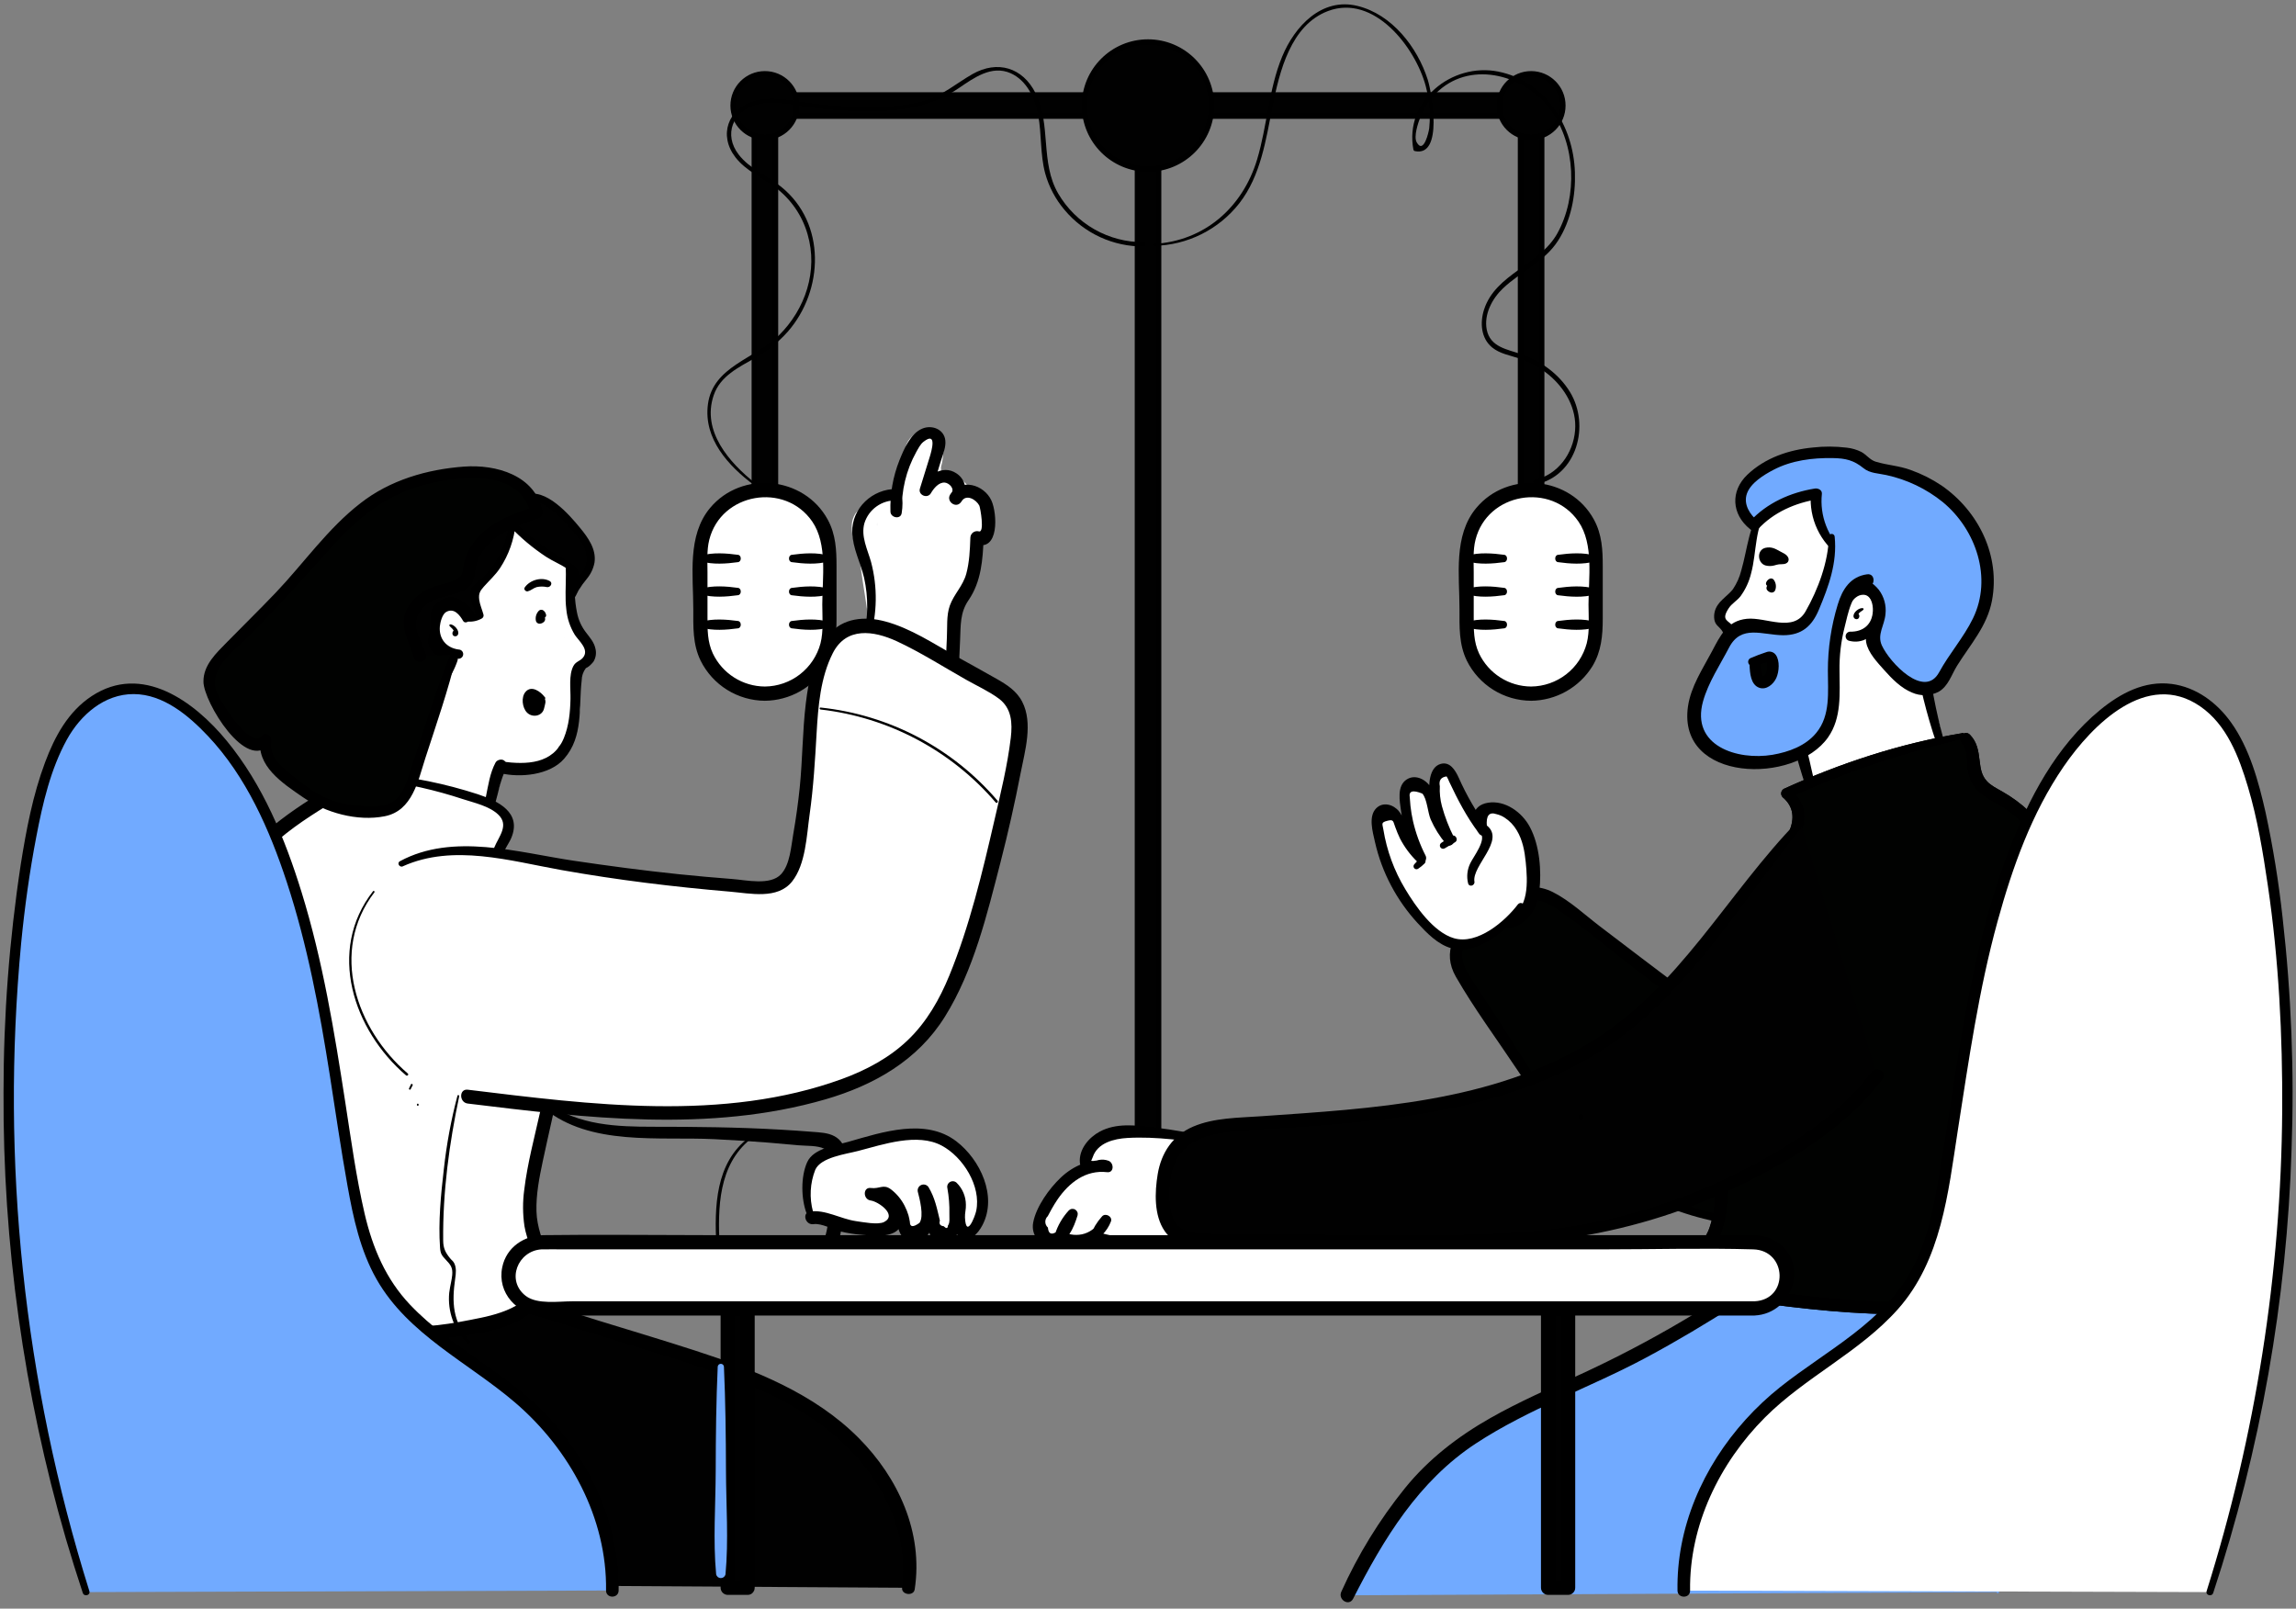 <svg width="314" height="220" viewBox="0 0 314 220" fill="none" xmlns="http://www.w3.org/2000/svg">
<rect x="0" y="0" width="314" height="220" fill="#808080" stroke="none"/>
<g clip-path="url(#clip0_154_3572)">
<path d="M252.089 91.258C252.196 91.901 251.981 93.865 252.006 93.213C252.022 92.79 252.072 92.354 252.158 91.94C252.199 91.744 252.241 91.547 252.31 91.359C252.868 89.858 252.193 91.806 252.753 90.76" stroke="white" stroke-width="5" stroke-linecap="round"/>
<path d="M237.399 83.893C236.863 83.893 237.715 83.859 238.059 83.421C238.681 82.632 239.202 81.789 239.873 81.035C241.049 79.711 241.09 78.073 241.642 76.458C242.035 75.311 242.688 74.143 242.955 72.969C243.21 71.853 242.148 73.213 242.099 73.695C242.028 74.407 242.076 75.112 241.969 75.827C241.396 79.669 239.93 83.51 241.389 87.302C241.437 87.427 241.625 88.205 241.802 87.809C242.761 85.665 243.06 83.081 243.405 80.788C243.92 77.361 244.098 73.733 245.574 70.547C245.905 69.832 246.392 68.481 247.264 68.197C247.981 67.963 248.693 68.617 248.809 69.27C249.076 70.783 248.452 72.784 248.178 74.231C247.756 76.458 247.246 78.664 246.72 80.868C246.62 81.286 245.573 85.546 246.524 82.74C247.485 79.902 248.507 77.113 249.715 74.369C250.635 72.28 249.952 75.4 249.853 75.878C249.316 78.463 248.399 80.906 247.655 83.428C246.958 85.794 249.593 78.892 250.629 76.654C250.858 76.16 251.098 75.672 251.347 75.189C251.576 74.745 251.755 73.701 252.189 73.949C252.668 74.223 251.951 78.162 251.949 78.177C251.563 81.076 251.039 83.956 250.506 86.83C250.317 87.845 249.585 90.833 249.991 89.884C250.901 87.757 251.698 85.6 252.682 83.501C253.044 82.729 253.348 81.919 253.821 81.209C254.836 79.682 254.743 82.174 254.763 82.457C254.902 84.328 254.41 87.098 255.083 88.919C255.183 89.192 255.491 87.865 255.286 88.071C254.957 88.399 255.034 89.415 254.56 89.652C254.232 89.816 254.404 88.931 254.379 88.564C254.297 87.359 254.314 86.154 254.43 84.952C254.485 84.375 254.361 83.683 254.734 83.24C254.798 83.165 254.867 83.397 254.887 83.494C255.037 84.221 255.138 86.404 255.162 86.816C255.337 89.803 255.502 92.796 255.59 95.788C255.646 97.691 255.74 99.665 255.482 101.562C255.461 101.714 255.459 101.884 255.373 102.011C255.201 102.264 255.382 101.399 255.431 101.097C255.665 99.665 255.954 98.259 256.098 96.811C256.273 95.056 256.272 93.294 256.417 91.538C256.463 90.987 256.701 89.483 256.961 89.971C257.733 91.415 257.893 93.635 258.114 95.193C258.422 97.355 258.572 99.517 258.528 101.699C258.502 102.982 258.341 103.678 258.506 101.62C258.629 100.089 258.505 96.45 260.131 95.483C261.775 94.506 262.502 100.843 262.633 101.663C262.811 102.769 262.839 101.422 262.851 101.105C262.868 100.613 262.976 99.839 262.727 99.386C262.567 99.093 262.47 99.702 262.466 99.763C262.451 100.015 262.306 99.93 262.104 99.951C261.542 100.011 261.308 101.099 261.132 101.489C260.896 102.01 259.772 104.256 258.941 103.941C258.273 103.687 257.683 102.134 257.447 101.656C256.668 100.073 256.032 98.44 255.344 96.818C255.261 96.623 255.272 96.187 255.068 96.245C254.865 96.303 255.104 96.667 255.141 96.876C255.247 97.485 255.384 98.088 255.496 98.697C255.678 99.684 256.623 102.665 255.706 103.65C254.931 104.484 253.882 102.1 253.53 101.018C252.95 99.23 252.694 97.357 252.109 95.57C251.992 95.213 251.992 94.566 251.616 94.555C251.524 94.552 251.558 94.732 251.558 94.823C251.558 95.294 251.744 96.478 251.79 96.796C252.191 99.623 252.625 102.448 252.914 105.29C252.921 105.362 252.916 105.437 252.936 105.507C252.984 105.675 252.925 105.158 252.907 104.985C252.834 104.308 252.65 103.669 252.45 103.019C252.357 102.719 251.16 98.77 251.064 98.805C250.542 98.995 251.529 103.332 251.601 103.825C251.61 103.888 251.907 106.312 251.674 105.145C251.44 103.975 251.271 102.422 250.615 101.402C249.959 100.382 250.919 103.815 250.919 105.029C250.919 106.032 250.28 105.112 250.165 104.738C249.946 104.027 249.869 103.237 249.541 102.562C249.329 102.125 249.422 102.816 249.44 102.954C249.51 103.506 249.642 104.054 249.773 104.593C250.005 105.548 249.672 100.666 249.672 101.649" stroke="white" stroke-width="5" stroke-linecap="round"/>
<path d="M122.379 69.792C122.348 70.041 121.862 69.903 121.697 69.922C120.799 70.031 120.217 70.852 119.536 71.359C119.174 71.627 118.984 71.471 118.984 72.019C118.984 73.301 119.633 74.686 119.964 75.935C120.104 76.467 120.161 76.995 120.232 77.538C120.547 79.972 121.026 82.387 121.276 84.828C121.309 85.15 121.051 86.018 121.291 85.8C121.53 85.582 121.691 85.102 121.813 84.835C122.623 83.065 123.415 81.293 124.294 79.555C124.989 78.178 125.731 76.826 126.426 75.45C126.906 74.499 126.533 75.393 126.441 75.725C125.52 79.028 124.485 82.367 123.866 85.742C123.782 86.198 123.668 86.862 124.076 86.025C124.694 84.756 125.218 83.433 125.737 82.122C126.161 81.052 126.551 79.973 126.934 78.888C127.157 78.256 126.85 80.226 126.76 80.889C126.509 82.736 125.518 88.203 126.136 86.445C126.561 85.237 126.548 83.767 127.13 82.63C127.607 81.698 127.829 84.622 127.949 85.662C128.04 86.448 128.038 87.25 128.131 88.034C128.146 88.167 128.223 87.78 128.254 87.649C128.579 86.295 128.762 85.087 128.762 83.667C128.762 80.73 128.355 77.911 127.42 75.116C126.911 73.597 126.305 72.025 125.469 70.648C124.687 69.36 123.986 69.446 123.539 70.953C123.06 72.571 122.98 74.322 122.858 75.993C122.811 76.622 122.749 78.493 122.64 77.872C122.455 76.816 122.492 75.666 122.451 74.601C122.414 73.606 122.408 73.328 122.386 72.418C122.376 71.987 122.379 71.922 122.379 72.497C122.379 73.68 122.379 74.862 122.379 76.044C122.379 76.279 122.379 76.513 122.379 76.748C122.379 76.854 122.379 76.535 122.379 76.429C122.379 74.849 122.265 73.676 122.923 72.229C123.849 70.192 124.99 67.813 124.99 65.513C124.99 64.893 125.673 64.211 125.875 63.627C125.991 63.291 126.029 62.926 126.136 62.582C126.246 62.229 126.278 61.82 126.499 61.509C126.504 61.502 126.458 62.489 126.419 62.64C125.816 64.952 125.567 67.435 125.672 69.821C125.682 70.06 126.057 72.766 126.223 72.592C126.968 71.808 127.141 70.253 127.398 69.248C127.522 68.764 127.723 67.205 128.573 67.456C129.094 67.61 129.92 68.638 130.212 67.834C130.252 67.726 130.316 68.041 130.343 68.153C130.504 68.824 130.606 69.515 130.706 70.198C130.803 70.87 130.91 72.907 130.865 72.229C130.814 71.457 130.516 70.739 130.481 69.959C130.424 68.72 130.908 70.727 131.648 70.706C131.965 70.697 132.021 70.437 132.171 70.213C132.215 70.146 132.29 70.017 132.388 70.024C132.851 70.055 132.376 70.974 132.2 71.402C131.617 72.815 130.758 74.17 130.51 75.703C130.412 76.31 130.644 76.759 130.706 77.335C130.803 78.248 130.435 79.034 130.024 79.823C129.985 79.897 129.426 81.001 129.451 80.505C129.514 79.249 129.659 77.977 129.792 76.726C129.831 76.359 129.656 76.15 129.4 75.899C128.476 74.994 127.496 74.335 127.18 72.991C126.756 71.181 126.858 69.37 126.542 67.565C126.259 65.945 126.165 64.31 126.165 62.669C126.165 62.433 126.213 61.752 126.361 61.574C126.617 61.266 126.603 61.479 126.426 61.567" stroke="white" stroke-width="5" stroke-linecap="round"/>
<path d="M60.492 84.153C60.472 84.294 59.92 87.367 60.325 87.279C60.858 87.164 61.152 86.222 61.276 85.792C61.471 85.114 61.471 84.453 61.544 83.761C61.624 82.997 61.558 85.301 61.508 86.068C61.481 86.481 61.381 87.792 61.421 88.244C61.519 89.372 62.099 88.566 62.538 88.164C63.144 87.609 63.361 87.369 64.126 87.098C64.61 86.927 65.081 87.116 65.25 86.532C65.298 86.366 65.668 84.724 65.693 85.161C65.722 85.697 65.127 87.067 65.57 86.764C66.202 86.332 66.32 84.49 66.404 83.834C66.424 83.67 66.623 81.822 66.411 83.051C66.369 83.292 65.834 85.464 66.375 84.936C67.536 83.803 68.052 81.996 68.413 80.469C68.487 80.153 68.398 79.775 68.587 79.511C68.63 79.45 68.582 79.661 68.579 79.736C68.557 80.43 68.55 80.681 68.514 81.448C68.511 81.526 68.189 84.841 68.471 83.602C68.831 82.016 69.016 80.443 69.109 78.822C69.132 78.427 69.092 78.499 69.312 78.177C69.964 77.221 70.621 76.289 71.082 75.217C71.163 75.029 71.507 74.235 71.329 73.883C71.175 73.58 70.683 74.207 70.523 74.506C70.014 75.461 69.1 77.3 69.254 78.423C69.363 79.215 70.131 77.068 70.393 76.312C70.715 75.385 70.871 74.418 71.14 73.477C71.546 72.056 70.197 76.277 69.791 77.698C69.771 77.768 68.468 82.639 69.515 82.079C71.633 80.946 73.236 73.416 73.069 75.812C72.933 77.772 72.435 79.698 72.228 81.651C72.182 82.084 71.892 83.156 72.279 82.956C72.463 82.861 72.514 82.613 72.605 82.427C73.464 80.676 73.001 81.23 74.07 79.337C74.122 79.245 76.513 75.983 76.543 76.378C76.611 77.26 76.437 78.178 76.319 79.047C76.158 80.23 76.069 81.046 75.833 82.463C75.604 83.834 75.706 85.382 76.297 86.619C76.708 87.481 76.932 87.799 77.653 88.258C77.78 88.339 78.034 88.46 77.98 88.65C77.916 88.873 76.723 89.228 76.486 89.448C75.794 90.089 75.16 90.715 74.592 91.472C74.188 92.011 73.881 92.651 73.548 93.234C72.784 94.572 74.434 92.99 74.672 92.712C74.915 92.429 76.042 90.164 76.029 91.581C76.015 92.935 75.664 94.301 75.477 95.642C75.365 96.449 75.135 97.405 74.854 98.166C74.812 98.28 74.706 98.6 74.658 98.29C74.411 96.713 74.609 95.027 74.534 93.437C74.499 92.683 74.409 91.4 74.302 90.638C74.253 90.284 74.198 89.93 74.106 89.586C74.038 89.329 73.91 88.545 73.483 89.143C73.169 89.582 70.97 95.57 70.023 93.553C69.668 92.797 69.706 90.798 69.704 90.115C69.698 88.596 69.799 87.076 69.624 85.56C69.498 84.464 69.174 85.168 68.935 85.734C68.413 86.97 68.17 88.331 67.716 89.593C66.129 94.013 63.438 97.902 61.696 102.257C60.312 105.719 63.612 95.05 64.554 91.443C64.785 90.559 65.588 87.951 65.207 88.781C64.886 89.479 64.67 90.22 64.409 90.942C63.277 94.07 62.012 97.153 60.913 100.292C60.681 100.953 59.892 102.225 60.84 101.706C61.038 101.598 61.175 101.251 61.392 101.314C61.573 101.367 61.479 101.696 61.435 101.88C61.307 102.414 61.092 102.924 60.884 103.432C60.203 105.099 59.137 106.617 58.512 108.299C58.332 108.785 58.721 108.279 58.795 108.176C59.191 107.623 59.681 107.148 60.086 106.602C60.607 105.899 60.908 105.13 61.276 104.346C61.297 104.301 61.768 103.336 61.791 103.635C61.875 104.774 61.565 105.942 61.334 107.044C61.284 107.282 60.705 109.47 61.421 108.176C62.485 106.251 63.306 104.167 64.191 102.156C64.227 102.074 65.339 99.111 65.134 100.647C64.849 102.783 63.769 104.799 63.829 106.986C63.839 107.35 64.179 109.596 64.967 108.669C65.49 108.055 65.866 107.252 65.976 106.45C66.034 106.021 65.738 107.281 65.599 107.69C65.154 108.992 65.303 107.198 65.33 106.696C65.384 105.705 65.713 104.826 66.099 103.933C66.357 103.335 66.496 102.732 66.636 102.105C66.646 102.06 66.661 102.022 66.694 101.989C66.778 101.905 66.76 102.157 66.759 102.156C66.62 101.809 66.704 101.411 66.672 101.039C66.566 99.812 66.701 97.6 65.809 96.592C65.147 95.846 63.895 98.173 63.8 98.602C63.482 100.026 65.93 97.983 66.077 97.855C66.091 97.843 68.156 95.874 67.658 96.73C67.464 97.064 67.054 97.624 66.846 97.905C66.496 98.379 65.666 99.137 65.555 99.755C65.493 100.097 69.162 98.522 69.414 98.398C69.887 98.166 70.344 97.899 70.821 97.673C70.98 97.598 70.743 98.022 70.654 98.174C70.561 98.332 69.592 99.738 69.747 99.893C69.965 100.11 71.008 98.914 70.719 98.689C70.398 98.438 68.417 101.094 68.587 101.416C68.656 101.548 68.836 101.625 68.906 101.786C68.96 101.911 68.922 102.177 69.007 102.272C69.208 102.495 70.493 102.301 70.835 102.301C71.927 102.301 73.057 101.58 73.359 100.429C73.536 99.759 72.625 101.61 72.344 102.243C72.271 102.407 73.195 102.208 73.345 102.098C74.099 101.545 74.592 100.262 74.592 99.363C74.592 97.571 74.178 100.017 74.324 100.292C74.612 100.832 76.256 98.516 76.42 97.92C76.512 97.586 76.621 97.242 76.783 96.933C76.805 96.891 76.832 97.045 76.739 97.071C76.446 97.155 76.551 96.199 76.551 96.048C76.551 95.6 76.681 95.179 76.681 94.736C76.681 94.2 76.653 93.668 76.623 93.133C76.576 92.281 76.918 89.951 76.029 89.506" stroke="white" stroke-width="5" stroke-linecap="round"/>
<path d="M73.156 85.329C73.126 85.408 72.43 87.21 72.446 86.591C72.465 85.835 72.576 85.035 72.634 84.284" stroke="white" stroke-width="5" stroke-linecap="round"/>
<path d="M241.704 167.336C232.205 167.171 223.137 163.338 216.399 156.64C212.922 153.153 210.197 149.004 207.497 144.884L200.367 134.014C199.815 133.171 199.251 132.302 199.077 131.312C198.602 128.576 201.144 126.349 203.41 124.752C205.496 123.272 207.901 121.721 210.413 122.2C211.86 122.475 213.086 123.394 214.257 124.286L232.799 138.433C240.153 144.045 247.887 150.149 250.951 158.87" fill="#010201"/>
<path d="M241.701 166.877C233.73 166.647 226.052 163.82 219.836 158.825C213.145 153.416 208.92 145.584 204.279 138.489C203.121 136.718 201.911 134.973 200.799 133.172C199.507 131.066 199.733 129.266 201.422 127.478C202.686 126.203 204.122 125.111 205.686 124.231C207.959 122.883 210.173 122.535 212.469 124.027C216.166 126.432 219.58 129.416 223.083 132.093C226.659 134.826 230.22 137.575 233.766 140.339C240.392 145.515 246.788 151.13 249.943 159.133C250.422 160.34 252.364 159.868 251.934 158.586C249.291 150.694 242.708 144.918 236.322 139.968C232.409 136.931 228.41 134.002 224.468 131.001C222.576 129.564 220.686 128.125 218.797 126.684C216.74 125.116 214.69 123.178 212.371 122.007C208.51 120.055 204.656 122.597 201.668 125.005C198.91 127.229 197.168 130.197 199.1 133.576C201.606 137.944 204.676 142.074 207.464 146.263C210.088 150.222 212.833 154.187 216.281 157.5C223.146 164.02 232.227 167.697 241.694 167.792C241.816 167.792 241.933 167.744 242.019 167.658C242.105 167.572 242.153 167.455 242.153 167.333C242.153 167.211 242.105 167.095 242.019 167.009C241.933 166.922 241.816 166.874 241.694 166.874L241.701 166.877Z" fill="black"/>
<path d="M74.402 151.583C80.742 156.785 90.087 155.42 97.729 155.797C100.228 155.918 102.726 156.078 105.221 156.28C106.533 156.385 107.834 156.5 109.124 156.627C110.173 156.729 111.784 156.627 112.732 157.106C113.936 157.723 113.65 159.356 113.637 160.514C113.622 161.734 113.561 162.951 113.453 164.165C113.312 165.765 113.427 170.069 111.548 170.82C110.462 171.246 110.866 172.955 112.043 172.611C113.883 172.073 114.585 170.42 114.956 168.675C115.493 165.989 115.764 163.257 115.766 160.517C115.789 158.681 115.995 156.411 114.126 155.394C113.214 154.902 112.105 154.873 111.095 154.791C109.58 154.666 108.064 154.571 106.546 154.482C100.819 154.154 95.095 154.095 89.359 154.098C84.409 154.098 79.115 153.911 74.969 150.877C74.562 150.579 74.028 151.261 74.425 151.586L74.402 151.583Z" fill="black"/>
<path d="M118.973 87.294C119.977 83.902 120.031 80.299 119.13 76.877C118.655 75.165 117.697 73.348 118.222 71.534C118.512 70.617 119.092 69.82 119.875 69.261C120.657 68.702 121.6 68.412 122.561 68.434L121.81 67.86C121.935 68.49 121.935 69.139 121.81 69.769L123.345 69.976C123.247 67.124 123.928 64.3 125.313 61.805C125.566 61.363 125.871 60.746 126.297 60.418C128.213 58.919 127.386 61.73 127.143 62.517L125.808 66.817C125.529 67.713 126.848 68.254 127.311 67.45C127.671 66.827 128.377 65.922 129.219 66.001C129.816 66.06 130.64 66.863 130.069 67.486L131.489 68.582C132.145 67.483 133.529 68.349 133.933 69.153C134.057 69.405 134.7 72.961 133.854 72.669C133.719 72.634 133.579 72.63 133.442 72.658C133.306 72.685 133.178 72.743 133.067 72.828C132.957 72.912 132.867 73.02 132.804 73.145C132.742 73.269 132.708 73.406 132.706 73.545C132.647 75.185 132.581 76.861 132.149 78.465C131.693 80.144 130.463 81.246 129.898 82.82C129.413 84.175 129.57 85.805 129.495 87.219L129.233 93.044C129.18 94.218 131.007 94.215 131.056 93.044L131.302 87.54C131.394 85.507 131.279 83.798 132.463 82.073C134.195 79.55 134.415 76.516 134.52 73.545L133.372 74.417C136.698 75.555 136.38 70.202 135.593 68.467C134.586 66.25 131.348 65.299 129.928 67.67C129.406 68.539 130.643 69.533 131.348 68.766C131.609 68.475 131.802 68.13 131.915 67.756C132.028 67.382 132.058 66.988 132.002 66.601C131.946 66.215 131.806 65.845 131.591 65.519C131.377 65.192 131.094 64.917 130.761 64.712C128.914 63.514 126.825 65 125.884 66.621L127.389 67.254L128.701 62.95C128.967 62.084 129.393 61.127 129.279 60.205C129.092 58.689 127.445 58.069 126.133 58.617C124.493 59.3 123.617 61.445 123.007 62.95C122.118 65.182 121.699 67.574 121.777 69.976C121.8 70.816 123.168 71.088 123.312 70.183C123.463 69.277 123.463 68.353 123.312 67.447C123.267 67.283 123.169 67.139 123.034 67.036C122.899 66.933 122.734 66.877 122.564 66.876C119.34 66.85 116.48 69.468 116.552 72.78C116.598 74.942 117.687 76.953 118.172 79.012C118.762 81.663 118.741 84.413 118.11 87.055C118.09 87.166 118.112 87.281 118.173 87.376C118.233 87.472 118.326 87.542 118.435 87.572C118.544 87.602 118.66 87.59 118.761 87.538C118.862 87.487 118.94 87.4 118.979 87.294H118.973Z" fill="black"/>
<path d="M273.206 217.74C276.748 207.572 276.486 192.664 272.609 182.627C271.297 179.229 269.437 175.825 266.308 173.971C262.795 171.892 258.436 172.167 254.356 172.505L246.484 173.161C245.484 173.204 244.494 173.364 243.532 173.637C242.447 174.046 241.421 174.598 240.481 175.277C233.751 179.692 226.863 183.903 219.584 187.403C211.197 191.444 202.122 194.694 195.499 201.235C193.362 203.416 191.452 205.808 189.799 208.375C187.706 211.502 185.842 214.776 184.223 218.173" fill="#71AAFF"/>
<path d="M273.353 217.767C276.282 209.472 276.567 200.094 275.196 191.464C273.956 183.651 271.021 173.526 261.961 172.148C257.117 171.417 251.938 172.368 247.096 172.772C244.6 172.982 242.704 173.454 240.582 174.831C238.247 176.347 235.915 177.865 233.54 179.325C228.823 182.258 223.953 184.937 218.951 187.351C214.565 189.444 210.072 191.31 205.781 193.583C201.13 196.056 196.791 199.064 193.34 203.095C189.529 207.536 186.452 212.725 183.983 218.009C183.812 218.367 184.343 218.685 184.52 218.337C188.863 209.462 194.278 201.281 202.852 196.033C210.852 191.136 219.823 188.001 227.994 183.379C232.487 180.837 236.794 178.02 241.15 175.251C243.426 173.805 245.663 173.559 248.31 173.336C250.865 173.123 253.42 172.88 255.979 172.706C260.82 172.378 265.733 172.775 269.053 176.757C271.811 180.063 273.195 184.514 274.117 188.653C276.219 198.06 276.105 208.51 273.077 217.708C273.015 217.891 273.303 217.967 273.366 217.786L273.353 217.767Z" fill="#71AAFF"/>
<path d="M273.544 214.335C276.916 205.43 277.218 195.377 274.679 186.219C273.58 182.237 272.055 177.966 269.07 174.972C266 171.875 261.779 171.18 257.59 171.324C255.094 171.41 252.605 171.682 250.118 171.889C247.822 172.079 245.218 171.997 243.017 172.8C240.721 173.64 238.674 175.326 236.624 176.635C234.447 178.025 232.246 179.387 230.022 180.699C225.532 183.344 220.911 185.761 216.177 187.941C212.011 189.856 207.793 191.68 203.802 193.947C199.377 196.459 195.359 199.555 192.141 203.524C188.645 207.857 185.718 212.62 183.433 217.697C182.947 218.779 184.495 219.737 185.053 218.645C189.219 210.465 193.991 202.573 201.817 197.427C209.079 192.657 217.414 189.791 225.049 185.707C229.244 183.467 233.325 181.02 237.333 178.465C239.186 177.284 240.984 175.861 242.961 174.9C245.326 173.748 248.449 173.942 251.03 173.729C255.294 173.371 260.014 172.538 264.15 173.984C268.286 175.431 270.527 179.498 271.993 183.378C275.729 193.264 275.738 204.042 272.672 214.096C272.501 214.66 273.328 214.866 273.541 214.335H273.544Z" fill="black"/>
<path d="M51.903 216.71C48.861 208.213 47.407 199.228 47.613 190.205C47.642 188.863 47.718 187.489 48.249 186.269C49.397 183.619 52.306 182.277 54.973 181.172C58.634 179.656 62.399 178.124 66.361 178.023C69.877 177.934 73.315 178.984 76.677 180.02L89.928 184.107C98.243 186.675 106.758 189.355 113.652 194.649C120.547 199.943 125.605 208.55 124.257 217.15" fill="#010101"/>
<path d="M52.399 216.572C49.641 208.272 48.318 199.562 48.486 190.818C48.528 188.722 48.624 186.675 50.126 185.064C51.267 183.844 52.865 183.077 54.373 182.414C58.129 180.774 62.193 179.062 66.352 178.951C70.829 178.832 75.208 180.548 79.426 181.853C83.562 183.133 87.705 184.399 91.834 185.691C99.362 188.049 107.103 190.673 113.351 195.646C119.77 200.753 124.47 208.733 123.371 217.136C123.244 218.12 124.943 218.347 125.093 217.369C126.287 209.596 122.857 202.12 117.435 196.666C111.37 190.562 103.101 187.311 95.062 184.707C90.64 183.274 86.183 181.945 81.738 180.577C77.238 179.193 72.636 177.396 67.897 177.104C63.269 176.819 58.913 178.511 54.718 180.259C51.831 181.463 48.617 182.923 47.364 186.016C46.459 188.253 46.662 190.903 46.708 193.271C46.775 195.795 46.983 198.314 47.331 200.815C48.075 206.291 49.434 211.666 51.382 216.838C51.615 217.451 52.596 217.205 52.366 216.562L52.399 216.572Z" fill="black"/>
<path d="M66.336 114.636L67.704 109.949C68.163 108.371 68.448 106.61 69.202 105.147L67.89 105.314L68.081 105.472C68.235 105.607 68.435 105.678 68.641 105.672C68.846 105.665 69.041 105.581 69.186 105.436C69.332 105.291 69.416 105.096 69.424 104.891C69.431 104.685 69.36 104.485 69.225 104.33L69.075 104.133C68.746 103.71 67.989 103.868 67.763 104.301C66.998 105.744 66.778 107.384 66.451 108.968L65.385 114.377C65.35 114.503 65.367 114.638 65.432 114.751C65.497 114.865 65.604 114.948 65.731 114.982C65.857 115.016 65.991 114.999 66.105 114.934C66.218 114.869 66.301 114.762 66.336 114.636Z" fill="black"/>
<path d="M51.748 106.253C56.721 106.773 61.611 107.91 66.304 109.637C67.78 110.179 69.46 111.068 69.607 112.632C69.791 114.535 67.511 116.211 68.112 118.024C68.348 118.73 68.968 119.222 69.525 119.71C74.773 124.276 76.794 131.65 76.689 138.606C76.584 145.563 74.649 152.333 73.235 159.143C72.579 162.268 72.051 165.532 72.861 168.618C73.432 170.78 74.662 172.882 74.337 175.096C74.058 177.009 72.618 178.596 70.929 179.541C69.24 180.485 67.321 180.886 65.415 181.26C61.375 182.053 57.215 182.785 53.155 182.129C48.402 181.361 44.168 178.767 40.127 176.149C36.23 173.626 32.384 171.027 28.588 168.353C27.842 167.891 27.186 167.299 26.649 166.605C26.208 165.871 25.897 165.066 25.731 164.227C24.894 160.986 24.048 157.667 24.34 154.334C24.688 150.398 26.593 146.764 27.653 142.943C29.293 137.039 28.896 130.721 30.372 124.771C32.252 117.178 38.805 112.547 45.529 108.562C45.755 108.43 44.473 106.187 44.719 106.108C45.214 105.944 48.861 103.438 48.497 103.917" fill="white"/>
<path d="M51.746 106.686C55.671 107.177 59.539 108.048 63.295 109.287C64.85 109.792 66.903 110.238 68.12 111.386C69.681 112.849 68.209 114.404 67.592 115.916C66.444 118.71 68.904 119.99 70.544 121.836C72.679 124.27 74.063 127.284 74.867 130.4C76.72 137.554 75.451 144.914 73.883 151.996C73.099 155.541 72.132 159.09 71.698 162.702C71.471 164.361 71.48 166.044 71.725 167.7C72.053 169.59 72.948 171.308 73.325 173.162C74.26 177.803 69.32 179.495 65.732 180.23C61.868 181.021 57.86 181.768 53.898 181.257C50.169 180.771 46.761 179.075 43.576 177.153C40.237 175.136 37.016 172.922 33.782 170.731C32.214 169.665 30.623 168.612 29.095 167.491C27.232 166.119 26.841 164.594 26.307 162.439C25.323 158.464 24.909 154.718 26.074 150.74C27.11 147.2 28.622 143.871 29.272 140.221C29.954 136.386 30.069 132.486 30.623 128.639C31.154 124.939 32.188 121.531 34.507 118.546C36.665 115.762 39.489 113.561 42.415 111.635C43.178 111.135 43.951 110.646 44.734 110.169C45.242 109.861 46.069 109.595 46.374 109.051C46.8 108.28 46.187 107.391 45.898 106.683C45.852 106.578 45.727 106.079 45.652 106.05C45.964 106.171 44.32 107.194 45.439 106.84C45.816 106.669 46.171 106.454 46.498 106.2C46.941 105.925 47.371 105.633 47.81 105.344C48.006 105.232 48.194 105.106 48.371 104.967C48.873 104.505 48.965 105.043 48.089 104.639L47.761 103.426L47.738 103.475C47.207 104.482 48.722 105.38 49.267 104.367L49.293 104.321C49.408 104.116 49.438 103.874 49.376 103.647C49.315 103.42 49.167 103.227 48.965 103.107C47.761 102.543 45.462 104.485 44.527 105.121C43.897 105.551 43.615 105.81 43.802 106.669C43.929 107.174 44.131 107.656 44.402 108.1C44.492 108.255 44.557 108.425 44.593 108.601C44.783 107.919 44.645 107.8 44.179 108.244L43.523 108.634C37.947 112.062 32.348 116.286 29.99 122.64C28.599 126.389 28.402 130.545 28.022 134.487C27.63 138.757 26.695 142.96 25.241 146.994C23.84 150.874 22.945 154.554 23.506 158.7C23.802 160.656 24.22 162.592 24.755 164.496C25.204 166.179 25.818 167.494 27.218 168.596C30.623 171.282 34.389 173.611 38.016 175.979C41.362 178.164 44.727 180.378 48.466 181.837C52.402 183.376 56.476 183.592 60.638 183.044C64.335 182.556 68.838 182.123 72.01 179.974C74.946 177.98 75.841 174.93 74.821 171.594C74.208 169.59 73.434 167.822 73.368 165.69C73.299 163.361 73.755 161.062 74.231 158.802C75.897 150.884 78.265 142.802 77.383 134.625C76.976 130.853 75.92 127.104 73.955 123.837C73.083 122.371 72.022 121.025 70.8 119.835C70.013 119.074 68.681 118.359 68.796 117.093C68.874 116.227 69.586 115.404 69.918 114.61C71.387 111.12 68.146 109.549 65.326 108.615C60.909 107.184 56.347 106.252 51.723 105.836C51.162 105.781 51.179 106.637 51.723 106.702L51.746 106.686Z" fill="black"/>
<path d="M76.468 73.908C78.006 76.713 77.061 80.298 77.452 83.355C77.57 84.589 77.97 85.779 78.619 86.835C79.18 87.678 80.633 88.845 79.728 89.941C79.331 90.426 78.744 90.459 78.416 91.086C77.76 92.335 78.049 94.212 78.019 95.576C77.98 97.396 77.809 99.246 77.111 100.945C75.638 104.521 72 104.599 68.645 104.15C67.733 104.029 67.556 105.528 68.428 105.741C71.138 106.397 75.198 106.016 77.147 103.773C79.83 100.706 79.115 96.757 79.551 93.064C79.554 92.456 79.753 91.866 80.118 91.381C80.295 91.302 80.46 91.198 80.607 91.073C80.802 90.903 80.982 90.718 81.145 90.518C81.314 90.251 81.426 89.952 81.475 89.639C81.524 89.327 81.509 89.007 81.43 88.701C81.24 87.806 80.653 87.179 80.118 86.467C79.516 85.682 79.104 84.768 78.915 83.797C78.196 80.36 78.915 76.677 77.127 73.492C76.878 73.042 76.192 73.443 76.438 73.892L76.468 73.908Z" fill="black"/>
<path d="M74.671 84.048C74.647 83.925 74.598 83.809 74.527 83.706C74.456 83.604 74.364 83.517 74.258 83.451C74.169 83.401 74.067 83.382 73.966 83.394C73.865 83.407 73.771 83.453 73.697 83.523C73.519 83.704 73.388 83.927 73.317 84.172C73.247 84.417 73.239 84.675 73.294 84.924C73.323 85.033 73.388 85.129 73.478 85.198C73.569 85.266 73.679 85.302 73.792 85.301C74.022 85.292 74.24 85.197 74.402 85.035C74.499 84.935 74.553 84.802 74.553 84.663C74.553 84.524 74.499 84.39 74.402 84.29C74.303 84.192 74.17 84.137 74.03 84.137C73.891 84.137 73.757 84.192 73.658 84.29C73.566 84.399 73.792 84.264 73.658 84.29L74.291 84.651C74.274 84.567 74.274 84.48 74.291 84.395C74.323 84.286 74.371 84.181 74.432 84.084L73.91 84.297C73.96 84.297 73.976 84.297 73.999 84.337C74.045 84.414 74.118 84.472 74.204 84.5C74.29 84.528 74.383 84.525 74.466 84.489C74.549 84.454 74.617 84.39 74.656 84.309C74.696 84.228 74.705 84.135 74.681 84.048H74.671Z" fill="black"/>
<path d="M64.065 84.627C63.675 83.644 62.996 82.355 61.815 82.223C60.556 82.082 59.627 83.174 59.191 84.214C58.128 86.687 59.595 90.417 62.717 90.089C62.884 90.089 63.044 90.022 63.163 89.904C63.281 89.786 63.347 89.626 63.347 89.459C63.347 89.292 63.281 89.132 63.163 89.014C63.044 88.896 62.884 88.829 62.717 88.829C61.041 88.606 59.998 87.36 60.156 85.648C60.205 85.116 60.483 84.008 61.005 83.703C62.091 83.07 62.875 84.119 63.347 84.936C63.567 85.313 64.249 85.061 64.078 84.627H64.065Z" fill="black"/>
<path d="M61.466 85.585C61.604 85.769 61.794 85.887 61.935 86.078C62 86.169 62.054 86.268 62.096 86.373C62.111 86.422 62.13 86.47 62.152 86.517C62.342 86.806 62.441 86.638 62.513 86.517C62.535 86.475 62.545 86.427 62.541 86.379C62.538 86.332 62.52 86.286 62.491 86.248C62.462 86.21 62.423 86.181 62.378 86.165C62.333 86.148 62.284 86.145 62.237 86.156C62.161 86.174 62.091 86.21 62.032 86.261C61.973 86.313 61.928 86.378 61.901 86.451C61.874 86.524 61.865 86.603 61.876 86.68C61.886 86.758 61.916 86.831 61.962 86.894C62.01 86.945 62.07 86.982 62.137 87.003C62.204 87.024 62.275 87.027 62.343 87.013C62.412 86.999 62.476 86.968 62.529 86.922C62.582 86.877 62.623 86.819 62.647 86.753C62.854 86.219 62.106 85.395 61.581 85.389C61.558 85.389 61.535 85.396 61.515 85.407C61.495 85.419 61.479 85.436 61.467 85.456C61.456 85.476 61.449 85.499 61.449 85.522C61.449 85.546 61.455 85.569 61.466 85.589V85.585Z" fill="black"/>
<path d="M72.195 80.859C72.635 80.76 72.953 80.419 73.389 80.295C73.858 80.191 74.344 80.191 74.812 80.295C75.285 80.36 75.665 79.724 75.163 79.455C74.065 78.865 72.487 79.314 71.772 80.324C71.572 80.61 71.903 80.941 72.195 80.872V80.859Z" fill="black"/>
<path d="M63.875 84.684C64.515 84.718 65.149 84.538 65.675 84.172L64.911 81.62C64.82 81.395 64.791 81.149 64.829 80.908C64.945 80.608 65.156 80.353 65.429 80.183C66.73 79.143 67.809 77.852 68.602 76.387C69.395 74.922 69.887 73.314 70.048 71.656C72.183 73.96 74.72 75.857 77.536 77.251C77.935 77.402 78.287 77.658 78.553 77.993C78.711 78.271 78.801 78.584 78.815 78.904C78.927 79.941 78.159 80.803 77.936 81.823C78.513 81.168 78.54 80.344 79.117 79.692C79.838 78.878 80.586 78.006 80.757 76.933C80.967 75.697 80.367 74.466 79.625 73.453C78.313 71.652 74.728 67.575 72.081 68.169C71.671 68.264 72.504 68.205 72.081 68.169C71.563 68.129 73.393 69.546 72.872 69.671C64.57 71.708 57.338 76.799 49.226 79.495C48.337 79.79 47.412 80.069 46.691 80.666C46.13 81.157 45.689 81.769 45.402 82.457C44.296 84.9 44.487 87.787 45.421 90.299C46.356 92.811 47.98 95.012 49.708 97.066C50.453 97.951 51.424 98.899 52.572 98.758C53.055 98.665 53.514 98.473 53.92 98.194C55.606 97.21 57.302 96.206 58.774 94.914C60.247 93.622 61.497 92.021 62.054 90.151C61.09 89.8 60.2 89.272 59.43 88.593C58.686 87.888 59.43 86.547 59.43 85.52C59.43 84.005 59.102 83.919 60.122 82.811C60.459 82.546 60.85 82.359 61.267 82.263C61.759 82.132 62.002 82.112 62.402 82.427C63.143 83.011 63.835 83.175 64.278 84.011" fill="#010101"/>
<path d="M63.873 85.002C64.579 85.077 65.291 84.928 65.907 84.575C65.994 84.523 66.062 84.443 66.101 84.349C66.139 84.254 66.146 84.149 66.12 84.051C65.943 83.395 65.618 82.673 65.536 82.004C65.438 81.171 65.641 80.83 66.172 80.229C66.927 79.38 67.74 78.655 68.38 77.701C69.575 75.888 70.308 73.81 70.515 71.649L69.715 71.977C71.2 73.552 72.863 74.949 74.671 76.139C75.573 76.73 76.613 77.143 77.498 77.743C79.079 78.812 77.849 80.318 77.439 81.679C77.259 82.279 78.069 82.545 78.397 82.083C78.663 81.65 78.904 81.202 79.119 80.741C79.469 80.172 79.86 79.63 80.29 79.118C80.807 78.486 81.157 77.733 81.306 76.93C81.566 75.113 80.431 73.532 79.338 72.203C77.869 70.409 74.602 66.627 71.844 67.69C71.72 67.727 71.614 67.807 71.544 67.915C71.475 68.023 71.445 68.152 71.462 68.28C71.479 68.407 71.541 68.525 71.637 68.611C71.733 68.697 71.856 68.746 71.985 68.749C72.112 68.752 72.24 68.741 72.365 68.717C72.896 68.625 72.864 67.785 72.365 67.674C72.203 67.629 72.032 67.629 71.87 67.674C71.756 67.706 71.656 67.775 71.585 67.868C71.513 67.962 71.474 68.077 71.473 68.195C71.532 68.522 71.694 68.822 71.935 69.051C72.047 69.192 72.227 69.314 72.303 69.478C72.509 69.924 72.283 69.268 72.191 69.291C71.46 69.471 70.732 69.701 70.013 69.947C67.724 70.717 65.481 71.621 63.296 72.653C58.432 74.896 53.715 77.34 48.644 79.104C46.912 79.708 45.669 80.538 44.892 82.25C43.983 84.251 43.908 86.514 44.36 88.659C44.859 91.017 46.046 93.172 47.447 95.111C48.529 96.606 49.963 99.004 51.957 99.322C52.901 99.473 53.692 99.014 54.479 98.555C55.757 97.833 56.99 97.036 58.172 96.167C60.196 94.632 61.781 92.743 62.584 90.309C62.614 90.198 62.608 90.08 62.564 89.973C62.521 89.867 62.444 89.777 62.345 89.719C61.249 89.256 59.678 88.669 59.721 87.262C59.74 86.52 60.003 85.845 59.986 85.084C59.963 84.251 59.914 83.591 60.754 83.063C61.81 82.407 63.247 83.411 63.834 84.306C64.221 84.9 65.175 84.346 64.785 83.752C64.172 82.827 62.817 81.63 61.649 81.663C60.482 81.696 59.209 82.647 58.917 83.775C58.77 84.349 58.953 84.959 58.917 85.54C58.881 86.343 58.481 87.18 58.589 87.98C58.812 89.472 60.715 90.168 61.925 90.673L61.561 90.017C60.478 93.13 57.858 95.14 55.148 96.803C53.535 97.787 52.072 98.709 50.448 97.046C49.45 95.97 48.554 94.803 47.775 93.559C46.059 90.935 44.823 87.816 45.354 84.638C45.59 83.237 46.155 81.712 47.371 80.882C48.408 80.177 49.838 79.898 50.999 79.469C56.041 77.576 60.734 74.906 65.664 72.764C67.009 72.177 68.37 71.629 69.757 71.154C70.64 70.855 72.418 70.678 73.156 70.134C74.235 69.337 72.601 68.805 72.549 68.185L72.152 68.707H72.07V67.664H71.978L72.122 68.727C74.307 67.89 77.134 71.242 78.354 72.662C79.575 74.083 80.768 75.729 79.978 77.665C79.702 78.337 79.099 78.842 78.666 79.416C78.174 80.072 77.961 80.872 77.485 81.545L78.443 81.948C79.056 79.901 80.083 78.12 77.77 76.835C75.022 75.3 72.549 73.627 70.381 71.311C70.314 71.249 70.231 71.207 70.142 71.191C70.052 71.174 69.96 71.184 69.875 71.218C69.791 71.253 69.718 71.311 69.666 71.385C69.614 71.46 69.584 71.548 69.58 71.639C69.261 74.519 67.926 77.192 65.815 79.177C65.27 79.682 64.454 80.115 64.313 80.912C64.135 81.928 64.903 83.352 65.215 84.297L65.428 83.772C64.967 84.103 64.428 84.308 63.863 84.365C63.792 84.383 63.729 84.424 63.684 84.482C63.639 84.54 63.615 84.611 63.615 84.684C63.615 84.757 63.639 84.828 63.684 84.885C63.729 84.943 63.792 84.984 63.863 85.002H63.873Z" fill="black"/>
<path d="M74.489 95.324C73.935 94.582 72.688 93.684 71.888 94.605C71.232 95.337 71.419 96.806 72.085 97.466C72.829 98.2 74.187 97.948 74.414 96.862C74.515 96.367 74.794 95.826 74.368 95.389C73.853 94.858 73.308 95.199 72.856 95.576L73.184 95.389L73.066 95.432H73.453L73.348 95.389L73.781 95.717C73.732 95.572 73.691 95.424 73.659 95.274C73.394 94.35 71.898 94.789 72.236 95.668L72.291 95.816C72.478 96.308 73.239 96.54 73.522 95.976L73.587 95.845L72.236 95.668C72.38 96.108 72.469 96.616 72.961 96.783C73.453 96.951 73.676 96.695 74.046 96.455L73.679 96.554H73.797L73.285 96.34L73.354 96.403L73.167 96.075C73.085 95.826 73.003 96.459 73.02 96.501C73.02 96.472 73.102 96.481 73.082 96.445C73.003 96.29 72.954 96.121 72.938 95.947C72.921 95.797 72.929 95.645 72.964 95.498C72.941 95.573 72.672 95.379 73 95.534C73.343 95.68 73.7 95.79 74.066 95.862C74.358 95.924 74.722 95.589 74.499 95.301L74.489 95.324Z" fill="black"/>
<path d="M62.034 89.551L56.698 105.919C56.14 107.631 55.468 109.49 53.92 110.402C52.696 111.124 51.187 111.091 49.77 110.989C48.221 110.929 46.685 110.665 45.205 110.202C43.089 109.464 41.285 108.057 39.524 106.676C38.608 106.024 37.791 105.243 37.1 104.357C36.444 103.442 36.083 102.265 36.375 101.182C36.047 101.769 35.26 101.96 34.617 101.776C33.984 101.546 33.419 101.159 32.977 100.651C31.878 99.553 30.889 98.35 30.025 97.059C29.103 95.678 28.299 94.042 28.651 92.421C28.923 91.162 29.838 90.158 30.73 89.233C33.639 86.216 36.68 83.329 39.517 80.243C42.643 76.845 45.457 73.102 48.954 70.075C52.263 67.198 56.498 65.558 60.801 64.925C63.291 64.558 65.875 64.308 68.289 65.017C70.703 65.725 72.93 67.611 73.341 70.094C71.343 70.767 69.316 71.456 67.584 72.653C65.852 73.85 64.416 75.654 64.15 77.743C64.071 78.399 64.071 79.108 63.615 79.564C63.323 79.812 62.974 79.984 62.599 80.062C61.172 80.475 59.699 80.817 58.42 81.574C57.141 82.332 56.058 83.601 55.976 85.084C55.888 86.724 56.98 88.147 57.403 89.722" fill="#010201"/>
<path d="M61.641 89.44C60.241 92.772 59.135 96.239 58.001 99.66C57.433 101.376 56.876 103.095 56.311 104.813C55.842 106.237 55.445 107.896 54.419 109.038C53.212 110.383 51.437 110.35 49.771 110.248C47.875 110.12 46.022 109.835 44.297 109.005C42.762 108.264 41.391 107.185 40.059 106.132C38.583 104.961 36.723 103.508 37.107 101.376C37.225 100.72 36.356 99.975 35.831 100.635C34.27 102.603 29.927 95.715 29.533 94.353C28.664 91.319 32.066 88.964 33.942 87.082C37.878 83.145 41.538 79.052 45.248 74.916C48.958 70.78 52.894 67.575 58.368 66.214C62.914 65.079 71.245 64.092 72.564 70.298L73.147 69.271C70.57 70.137 67.9 71.055 65.873 72.961C64.984 73.789 64.281 74.795 63.809 75.913C63.602 76.429 63.453 76.966 63.363 77.514C63.199 78.478 63.265 78.783 62.399 79.242C61.221 79.866 59.732 79.954 58.509 80.574C57.457 81.08 56.559 81.858 55.908 82.827C54.33 85.297 55.852 87.505 56.616 89.938C56.944 90.972 58.568 90.532 58.256 89.492C57.902 88.367 57.272 87.314 56.997 86.173C56.587 84.484 57.486 83.146 58.886 82.296C60.454 81.345 63.084 81.453 64.318 80.069C64.974 79.331 64.892 78.393 65.085 77.484C65.351 76.363 65.918 75.335 66.725 74.513C68.552 72.587 71.153 71.725 73.613 70.905C73.824 70.841 74.002 70.699 74.111 70.508C74.219 70.317 74.25 70.091 74.197 69.878C73.141 64.981 67.857 63.492 63.458 63.813C58.401 64.184 53.32 65.663 49.289 68.825C44.825 72.279 41.545 77.028 37.697 81.066C35.529 83.342 33.276 85.537 31.078 87.784C29.596 89.305 27.798 90.936 27.825 93.231C27.825 95.951 33.728 105.751 36.913 101.72L35.641 100.972C34.959 104.741 38.688 107.142 41.391 109.005C44.493 111.144 48.859 112.383 52.634 111.629C56.41 110.875 57.171 106.771 58.171 103.678C59.673 99.044 61.3 94.399 62.435 89.656C62.45 89.605 62.454 89.551 62.447 89.498C62.441 89.445 62.424 89.394 62.398 89.347C62.372 89.3 62.337 89.259 62.295 89.226C62.253 89.193 62.205 89.169 62.153 89.154C62.102 89.14 62.048 89.136 61.995 89.142C61.941 89.149 61.89 89.165 61.844 89.192C61.797 89.218 61.756 89.253 61.723 89.295C61.69 89.337 61.666 89.385 61.651 89.437L61.641 89.44Z" fill="black"/>
<path d="M266.721 104.2C265.459 100.278 264.525 96.258 263.929 92.182C263.779 91.178 262.184 91.585 262.385 92.605C263.202 96.641 264.359 100.602 265.845 104.443C266.052 104.984 266.917 104.771 266.731 104.2H266.721Z" fill="black"/>
<path d="M241.239 68.985C239.179 71.576 239.025 74.951 238.136 78.015C237.911 78.925 237.527 79.788 237.001 80.564C236.408 81.364 235.496 81.876 234.942 82.705C234.516 83.297 234.342 84.033 234.456 84.752C234.597 85.487 235.024 85.628 235.44 86.176C236.25 87.268 235.68 88.901 235.506 90.112C235.357 91.063 235.261 92.023 235.217 92.985C235.158 94.809 235.368 96.741 236.201 98.387C237.651 101.237 241.715 102.454 244.729 102.205C245.753 102.12 245.785 100.611 244.729 100.585C241.243 100.503 237.756 99.758 236.929 95.881C236.519 93.953 236.739 91.962 237.008 90.03C237.185 88.78 237.743 87.005 237.116 85.828C236.562 84.785 235.201 85.011 236.444 83.145C236.844 82.548 237.562 82.141 238.015 81.567C238.716 80.612 239.218 79.525 239.491 78.373C240.259 75.532 239.94 71.96 241.823 69.54C242.131 69.139 241.577 68.572 241.259 68.975L241.239 68.985Z" fill="black"/>
<path d="M251.899 75.781C250.666 74.817 249.699 73.555 249.088 72.115C248.477 70.674 248.242 69.102 248.406 67.545C245.362 67.981 241.905 69.513 239.878 71.829C238.041 70.494 237.296 67.893 238.802 66.194C242.026 62.553 246.759 61.7 251.384 61.894C252.64 61.95 254.008 62.127 254.897 62.999C255.094 63.229 255.314 63.439 255.553 63.626C255.901 63.815 256.286 63.926 256.681 63.954C261.496 64.61 266.154 67.043 269.017 70.969C271.881 74.896 272.72 80.37 270.657 84.772C269.453 87.353 267.377 89.442 266.108 91.988C265.887 92.525 265.583 93.025 265.209 93.47C264.458 94.238 263.241 94.382 262.198 94.067C261.155 93.752 260.305 93.05 259.528 92.306C258.407 91.229 257.409 90.031 256.553 88.734C256.242 88.342 256.061 87.863 256.035 87.363C256.008 86.934 256.104 86.506 256.314 86.13C257.075 84.762 257.38 82.745 256.51 81.443C256.065 80.793 255.453 80.275 254.738 79.944C254.024 79.613 253.233 79.48 252.45 79.56L251.692 80.544" fill="#71AAFF"/>
<path d="M252 75.683C250.821 74.703 249.9 73.448 249.318 72.03C248.735 70.611 248.509 69.072 248.658 67.545C248.658 67.365 248.484 67.28 248.33 67.303C245.606 67.695 243.035 68.802 240.878 70.51C240.222 71.045 240.084 71.59 239.379 71.052C238.674 70.514 238.241 69.153 238.254 68.323C238.28 66.322 240.438 64.813 242.019 63.937C244.893 62.343 248.376 61.969 251.613 62.166C252.768 62.242 253.781 62.425 254.706 63.183C255.074 63.481 255.32 63.839 255.776 64.016C257.088 64.538 258.675 64.544 260.04 65C266.616 67.145 271.867 72.997 271.487 80.193C271.29 83.926 269.247 86.599 267.223 89.561C266.331 90.873 265.583 93.398 263.943 93.854C261.762 94.464 259.797 92.296 258.518 90.837C257.793 90.013 256.71 88.869 256.432 87.76C256.189 86.799 256.733 86.061 257.012 85.192C257.366 84.08 257.462 82.758 256.937 81.682C256.393 80.652 255.469 79.875 254.362 79.514C252.797 78.989 252.364 79.186 251.469 80.446C251.308 80.672 251.682 80.964 251.856 80.747C252.765 79.609 253.824 79.701 255.005 80.403C255.558 80.711 256.014 81.168 256.322 81.721C256.629 82.275 256.777 82.903 256.747 83.535C256.704 85.067 255.451 86.31 255.786 87.849C256.054 89.105 257.265 90.318 258.082 91.26C259.066 92.365 260.204 93.575 261.594 94.163C262.093 94.398 262.64 94.518 263.191 94.511C263.743 94.504 264.286 94.371 264.779 94.123C266.003 93.438 266.419 91.87 267.118 90.745C268.906 87.885 271.169 85.418 271.821 82C272.943 76.113 270.017 70.248 265.186 66.912C263.919 66.046 262.551 65.338 261.112 64.803C259.541 64.216 257.901 64.118 256.327 63.639C255.438 63.367 255.015 62.655 254.237 62.245C253.651 61.959 253.017 61.783 252.368 61.723C250.878 61.554 249.374 61.554 247.884 61.723C244.732 62.022 241.629 63.071 239.3 65.282C237.135 67.332 237.332 70.14 239.661 72.016C239.709 72.064 239.774 72.09 239.841 72.09C239.909 72.09 239.974 72.064 240.022 72.016C241.23 70.729 242.687 69.703 244.306 68.998C245.189 68.606 246.105 68.295 247.044 68.067C248.212 67.781 248.028 67.955 248.084 69.025C248.176 70.371 248.554 71.681 249.193 72.869C249.832 74.057 250.718 75.095 251.79 75.913C251.918 76.011 252.086 75.795 251.964 75.693L252 75.683Z" fill="#71AAFF"/>
<path d="M252.197 75.484C251.1 74.494 250.253 73.259 249.726 71.879C249.198 70.5 249.004 69.015 249.16 67.546C249.209 67.008 248.641 66.746 248.199 66.815C244.886 67.343 241.639 68.783 239.343 71.288H240.428C239.326 70.403 238.395 68.976 238.906 67.51C239.418 66.044 241.232 64.942 242.514 64.269C245.001 62.957 247.874 62.603 250.652 62.649C252.387 62.678 253.502 62.931 254.85 64.027C255.743 64.751 256.894 64.728 257.976 64.971C260.799 65.583 263.44 66.847 265.688 68.661C270.244 72.417 272.507 79.052 269.824 84.569C268.558 87.174 266.583 89.391 265.196 91.939C263.169 95.662 258.413 90.585 257.36 88.269C256.681 86.767 257.73 85.527 257.858 83.985C257.992 82.799 257.665 81.607 256.943 80.656C256.171 79.691 255.076 79.036 253.86 78.813C252.286 78.524 251.915 78.885 251.078 80.187C250.629 80.889 251.679 81.719 252.243 81.086C252.807 80.453 252.797 80.249 253.657 80.43C254.048 80.513 254.424 80.659 254.768 80.863C255.243 81.119 255.634 81.507 255.893 81.98C256.153 82.453 256.27 82.991 256.231 83.529C256.159 85.078 254.939 86.255 255.218 87.843C255.467 89.269 256.779 90.627 257.711 91.674C258.76 92.855 260.007 94.117 261.489 94.718C262.063 94.972 262.687 95.094 263.315 95.076C263.943 95.058 264.558 94.899 265.117 94.613C266.452 93.858 266.891 92.258 267.659 91.028C269.473 88.128 271.765 85.616 272.421 82.149C273.583 75.995 270.588 69.904 265.533 66.405C264.217 65.522 262.795 64.807 261.302 64.276C259.731 63.695 258.078 63.62 256.51 63.138C255.713 62.892 255.264 62.183 254.542 61.8C253.917 61.491 253.242 61.295 252.548 61.222C251.013 61.037 249.462 61.03 247.926 61.203C244.646 61.514 241.416 62.603 238.979 64.912C236.627 67.143 236.791 70.324 239.343 72.371C239.489 72.511 239.683 72.589 239.885 72.589C240.088 72.589 240.282 72.511 240.428 72.371C242.564 70.055 245.539 68.763 248.612 68.278L247.654 67.546C247.522 69.207 247.825 70.874 248.533 72.383C249.241 73.891 250.33 75.189 251.692 76.15C252.089 76.425 252.551 75.822 252.207 75.493L252.197 75.484Z" fill="black"/>
<path d="M242.148 80.079L242.185 80.036C242.185 80.036 242.257 80.036 242.217 80.036L241.771 79.708C241.827 79.816 241.859 79.934 241.865 80.055C241.871 80.177 241.85 80.297 241.804 80.41L242.437 80.049C242.475 80.065 242.509 80.089 242.539 80.118C242.464 80.01 242.351 79.934 242.222 79.904C242.094 79.875 241.959 79.895 241.845 79.96C241.73 80.025 241.644 80.13 241.603 80.255C241.562 80.38 241.57 80.516 241.624 80.636C241.748 80.829 241.94 80.968 242.162 81.026C242.293 81.06 242.433 81.041 242.551 80.974C242.669 80.906 242.756 80.796 242.795 80.666C242.875 80.426 242.894 80.17 242.849 79.921C242.805 79.672 242.698 79.439 242.539 79.242C242.466 79.171 242.372 79.126 242.272 79.113C242.171 79.1 242.069 79.12 241.981 79.17C241.871 79.225 241.773 79.301 241.694 79.396C241.615 79.49 241.556 79.6 241.522 79.718C241.503 79.796 241.51 79.879 241.542 79.953C241.574 80.028 241.629 80.09 241.699 80.131C241.768 80.171 241.85 80.189 241.93 80.18C242.01 80.171 242.086 80.137 242.145 80.082L242.148 80.079Z" fill="black"/>
<path d="M253.069 82.483C253.535 81.909 254.017 81.354 254.788 81.341C255.867 81.322 256.175 82.62 256.133 83.552C256.054 85.402 254.801 86.432 253.017 86.389C252.868 86.394 252.725 86.452 252.614 86.553C252.504 86.653 252.432 86.789 252.412 86.937C252.392 87.085 252.425 87.235 252.505 87.361C252.585 87.487 252.707 87.581 252.849 87.626C255.801 88.419 257.92 85.212 257.356 82.568C257.104 81.407 256.392 80.144 255.083 80.023C253.889 79.914 252.981 81.079 252.459 81.991C252.236 82.371 252.787 82.837 253.086 82.476L253.069 82.483Z" fill="black"/>
<path d="M254.766 83.172C254.255 83.093 253.474 83.723 253.481 84.254C253.479 84.328 253.498 84.402 253.534 84.466C253.57 84.531 253.623 84.585 253.687 84.623C253.751 84.661 253.824 84.681 253.899 84.681C253.973 84.681 254.046 84.662 254.11 84.625C254.172 84.575 254.221 84.51 254.25 84.436C254.28 84.363 254.291 84.283 254.281 84.204C254.271 84.125 254.241 84.05 254.194 83.986C254.147 83.921 254.084 83.871 254.012 83.838C253.838 83.759 253.569 83.897 253.651 84.116C253.667 84.156 253.7 84.277 253.743 84.3L254.005 84.225C254.019 84.192 254.034 84.16 254.051 84.129C254.111 84.021 254.184 83.919 254.268 83.828C254.432 83.647 254.658 83.565 254.825 83.395C254.842 83.378 254.853 83.358 254.859 83.335C254.865 83.313 254.865 83.289 254.859 83.266C254.853 83.244 254.841 83.224 254.825 83.207C254.809 83.19 254.789 83.178 254.766 83.172Z" fill="black"/>
<path d="M248.962 110.524L247.726 105.161C247.365 103.59 247.07 101.953 246.276 100.539C245.948 99.949 245.19 100.051 244.833 100.539L244.688 100.736C244.121 101.514 245.308 102.288 245.961 101.72L246.148 101.556L244.836 101.386C245.636 102.822 245.984 104.577 246.496 106.138L248.014 110.789C248.058 110.905 248.143 111.001 248.253 111.057C248.363 111.114 248.491 111.127 248.61 111.094C248.729 111.061 248.832 110.984 248.898 110.879C248.964 110.774 248.988 110.649 248.965 110.527L248.962 110.524Z" fill="black"/>
<path d="M244.532 76.838V76.819C244.586 76.727 244.615 76.622 244.615 76.515C244.615 76.409 244.586 76.304 244.532 76.212C244.309 75.782 243.778 75.602 243.384 75.375C242.745 75.011 242.233 74.755 241.462 74.916C240.219 75.179 240.318 77.019 241.462 77.337C241.844 77.435 242.245 77.435 242.627 77.337C242.847 77.265 243.073 77.211 243.302 77.176C243.719 77.147 244.24 77.219 244.516 76.848L244.532 76.838Z" fill="black"/>
<path d="M250.517 73.42C250.75 76.802 249.366 80.059 248.011 83.165C247.749 83.897 247.338 84.567 246.804 85.133C245.581 86.265 243.682 86.101 242.045 85.789C240.408 85.478 238.571 85.183 237.2 86.117C236.324 86.721 235.826 87.721 235.367 88.679C233.815 91.91 230.775 95.787 231.959 99.575C233.212 103.596 237.623 104.626 241.349 104.252C245.882 103.793 250.045 101.76 250.681 96.81C250.98 94.498 250.681 92.149 250.822 89.82C250.997 87.559 251.437 85.327 252.134 83.168C252.348 82.312 252.703 81.498 253.184 80.758C253.428 80.389 253.752 80.079 254.131 79.852C254.511 79.625 254.937 79.486 255.378 79.446C255.975 79.426 256.624 79.642 257.143 79.341C257.661 79.039 257.799 78.331 257.772 77.721C257.711 76.715 257.376 75.745 256.804 74.915C256.232 74.086 255.444 73.428 254.525 73.014" fill="#71AAFF"/>
<path d="M250.378 73.42C250.434 75.624 249.912 77.704 249.154 79.757C248.498 81.574 247.649 84.782 245.599 85.536C242.814 86.556 239.616 84.067 236.979 85.927C235.933 86.665 235.447 87.875 234.886 88.974C234.063 90.588 233.092 92.123 232.367 93.785C231.301 96.223 230.882 98.948 232.407 101.297C235.113 105.453 241.614 105.197 245.661 103.521C247.816 102.632 249.62 101.064 250.463 98.853C251.824 95.271 250.729 91.158 251.362 87.432C251.713 85.362 252.172 82.184 253.658 80.6C254.707 79.475 255.626 80.023 256.813 79.757C257.148 79.7 257.45 79.524 257.666 79.262C258.424 78.37 258.037 76.766 257.64 75.818C257.064 74.47 256.014 73.381 254.688 72.757C254.337 72.584 254.032 73.108 254.379 73.282C255.117 73.62 255.768 74.12 256.285 74.745C256.802 75.369 257.171 76.103 257.364 76.89C257.692 78.281 257.305 78.93 255.842 79.186C255.34 79.275 254.911 79.186 254.406 79.403C252.142 80.364 251.641 83.69 251.168 85.769C250.404 89.138 250.762 92.441 250.512 95.845C250.289 98.85 248.892 101.31 246.137 102.661C241.873 104.754 233.712 105.026 232.216 99.26C231.374 96.006 233.528 92.877 234.985 90.148C235.601 89.007 236.08 87.498 237.084 86.632C238.744 85.208 240.99 85.976 242.906 86.209C245.53 86.514 247.17 85.723 248.252 83.283C249.64 80.138 250.876 76.903 250.673 73.41C250.668 73.378 250.651 73.348 250.627 73.327C250.602 73.305 250.57 73.294 250.537 73.294C250.504 73.294 250.472 73.305 250.447 73.327C250.422 73.348 250.406 73.378 250.401 73.41L250.378 73.42Z" fill="#71AAFF"/>
<path d="M250.111 73.42C250.052 76.844 248.622 80.656 246.929 83.614C245.237 86.573 241.537 84.365 238.903 84.628C236.204 84.897 235.262 86.94 234.124 89.089C232.848 91.503 231.244 93.871 230.844 96.633C229.378 107.014 245.447 107.358 250.013 100.831C251.882 98.158 251.587 94.822 251.571 91.726C251.538 89.719 251.773 87.717 252.269 85.772C252.705 84.113 253.253 80.636 255.362 80.367C256.51 80.219 256.52 78.399 255.362 78.54C253.066 78.845 251.958 80.587 251.331 82.673C250.433 85.606 249.977 88.658 249.98 91.726C249.98 94.612 250.363 97.833 248.399 100.221C246.929 102.015 244.633 102.845 242.406 103.229C237.621 104.026 231.192 102.028 232.911 95.901C233.632 93.323 235.236 90.925 236.466 88.564C238.129 85.366 241.019 86.858 243.876 86.875C246.408 86.875 247.812 85.628 248.753 83.375C250.101 80.157 251.265 76.966 250.911 73.423C250.911 73.316 250.868 73.212 250.792 73.136C250.716 73.059 250.612 73.017 250.505 73.017C250.397 73.017 250.293 73.059 250.217 73.136C250.141 73.212 250.098 73.316 250.098 73.423L250.111 73.42Z" fill="black"/>
<path d="M239.656 90.512L241.788 89.856C241.887 89.815 241.995 89.805 242.1 89.826C242.277 89.882 242.339 90.099 242.369 90.282C242.485 90.822 242.495 91.379 242.398 91.922C242.349 92.193 242.242 92.45 242.085 92.676C241.929 92.902 241.726 93.093 241.49 93.234C241.336 93.325 241.159 93.366 240.981 93.352C240.856 93.328 240.739 93.273 240.639 93.194C240.539 93.115 240.46 93.013 240.407 92.896C240.305 92.664 240.24 92.417 240.217 92.165L240.04 90.974" fill="#010201"/>
<path d="M239.785 91.054C240.195 90.962 240.602 90.87 241.009 90.769C241.353 90.639 241.715 90.563 242.081 90.546L241.573 90.335C241.727 90.463 241.678 91.139 241.671 91.343C241.681 91.717 241.558 92.083 241.324 92.376C240.976 92.756 240.996 92.313 240.947 91.969C240.897 91.625 240.845 91.175 240.743 90.788C240.533 89.981 239.234 90.132 239.271 90.985C239.313 92.028 239.418 93.638 240.583 94.055C241.567 94.416 242.551 93.566 242.931 92.713C243.311 91.861 243.433 90.365 242.856 89.561C242.716 89.367 242.515 89.224 242.286 89.155C242.056 89.086 241.81 89.095 241.586 89.181C240.875 89.409 240.175 89.673 239.49 89.972C239.347 90.011 239.225 90.106 239.151 90.236C239.078 90.365 239.059 90.518 239.098 90.662C239.138 90.805 239.233 90.927 239.362 91.001C239.492 91.074 239.645 91.093 239.789 91.054H239.785Z" fill="black"/>
<path d="M268.368 100.674C260.068 102.316 251.995 104.949 244.323 108.516C246.009 109.736 246.179 112.282 245.382 114.204C244.585 116.126 243.057 117.635 241.774 119.265C237.267 124.933 235.437 132.313 234.975 139.539C234.512 146.764 235.303 154.007 235.404 161.246C235.454 164.463 235.306 167.897 233.463 170.535C232.925 171.305 232.229 172.037 232.088 172.965C231.908 174.136 232.695 175.281 233.728 175.888C234.762 176.494 235.949 176.675 237.12 176.842C249.889 178.659 263.032 180.276 275.555 177.17C276.82 176.889 278.045 176.448 279.199 175.858C280.554 175.081 281.722 174.017 282.623 172.742C286.254 167.753 286.002 161.029 285.595 154.873C285.145 148.022 284.692 141.179 284.237 134.343C283.929 129.689 283.611 124.982 282.197 120.538C280.783 116.093 278.133 111.872 274.125 109.5C272.708 108.661 271.042 107.955 270.343 106.463C269.543 104.751 270.248 102.379 268.857 101.097" fill="#010201"/>
<path d="M268.265 100.286C259.842 101.684 251.715 104.36 243.954 107.886C243.857 107.943 243.775 108.021 243.713 108.114C243.651 108.207 243.611 108.314 243.597 108.425C243.582 108.536 243.593 108.649 243.629 108.755C243.665 108.861 243.724 108.958 243.803 109.037C246.965 111.698 243.761 115.643 241.868 117.893C239.866 120.261 238.243 122.924 237.056 125.788C234.465 132.05 233.881 138.882 233.957 145.596C233.999 149.431 234.242 153.258 234.399 157.076C234.544 160.609 234.96 164.522 233.789 167.927C232.966 170.324 230.093 172.341 231.69 175.061C233.199 177.632 236.741 177.655 239.339 178.013C246.644 179.02 254.001 179.846 261.387 179.725C264.98 179.681 268.563 179.352 272.103 178.741C275.189 178.196 278.574 177.606 281.084 175.595C285.961 171.685 286.817 164.981 286.699 159.136C286.545 151.615 285.804 144.071 285.305 136.566C284.81 129.114 284.59 121.114 280.474 114.59C278.812 111.948 276.515 109.764 273.792 108.237C273.094 107.837 272.3 107.453 271.742 106.856C270.971 106.03 270.866 105.111 270.732 104.032C270.568 102.687 270.404 101.513 269.42 100.493C268.705 99.739 267.616 100.854 268.285 101.625C269.177 102.651 268.918 104.147 269.121 105.393C269.296 106.57 269.889 107.645 270.791 108.421C271.65 109.172 272.693 109.657 273.664 110.244C275.017 111.065 276.234 112.091 277.272 113.285C281.72 118.385 282.681 125.388 283.176 131.886C283.701 139 284.124 146.124 284.606 153.242C285.016 159.303 285.787 166.241 282.333 171.61C280.306 174.762 277.318 175.874 273.805 176.651C270.339 177.393 266.815 177.832 263.273 177.963C256.185 178.268 249.094 177.55 242.075 176.612C240.143 176.356 231.579 176.192 233.15 172.486C233.668 171.266 234.701 170.318 235.219 169.061C235.731 167.758 236.05 166.387 236.167 164.991C236.512 161.629 236.22 158.178 236.062 154.823C235.892 151.215 235.695 147.607 235.711 143.969C235.744 136.803 236.663 129.341 240.231 123C242.376 119.186 250.327 112.452 244.866 107.965L244.715 109.116C252.331 105.544 260.325 102.956 268.502 101.021C269.01 100.9 268.787 100.168 268.288 100.25L268.265 100.286Z" fill="black"/>
<path d="M268.265 100.286C259.842 101.684 251.715 104.36 243.954 107.886C243.857 107.943 243.775 108.021 243.713 108.114C243.651 108.207 243.611 108.314 243.597 108.425C243.582 108.536 243.593 108.649 243.629 108.755C243.665 108.861 243.724 108.958 243.803 109.037C246.965 111.698 243.761 115.643 241.868 117.893C239.866 120.261 238.243 122.924 237.056 125.788C234.465 132.05 233.881 138.882 233.957 145.596C233.999 149.431 234.242 153.258 234.399 157.076C234.544 160.609 234.96 164.522 233.789 167.927C232.966 170.324 230.093 172.341 231.69 175.061C233.199 177.632 236.741 177.655 239.339 178.013C246.644 179.02 254.001 179.846 261.387 179.725C264.98 179.681 268.563 179.352 272.103 178.741C275.189 178.196 278.574 177.606 281.084 175.595C285.961 171.685 286.817 164.981 286.699 159.136C286.545 151.615 285.804 144.071 285.305 136.566C284.81 129.114 284.59 121.114 280.474 114.59C278.812 111.948 276.515 109.764 273.792 108.237C273.094 107.837 272.3 107.453 271.742 106.856C270.971 106.03 270.866 105.111 270.732 104.032C270.568 102.687 270.404 101.513 269.42 100.493C268.705 99.739 267.616 100.854 268.285 101.625C269.177 102.651 268.918 104.147 269.121 105.393C269.296 106.57 269.889 107.645 270.791 108.421C271.65 109.172 272.693 109.657 273.664 110.244C275.017 111.065 276.234 112.091 277.272 113.285C281.72 118.385 282.681 125.388 283.176 131.886C283.701 139 284.124 146.124 284.606 153.242C285.016 159.303 285.787 166.241 282.333 171.61C280.306 174.762 277.318 175.874 273.805 176.651C270.339 177.393 266.815 177.832 263.273 177.963C256.185 178.268 249.094 177.55 242.075 176.612C240.143 176.356 231.579 176.192 233.15 172.486C233.668 171.266 234.701 170.318 235.219 169.061C235.731 167.758 236.05 166.387 236.167 164.991C236.512 161.629 236.22 158.178 236.062 154.823C235.892 151.215 235.695 147.607 235.711 143.969C235.744 136.803 236.663 129.341 240.231 123C242.376 119.186 250.327 112.452 244.866 107.965L244.715 109.116C252.331 105.544 260.325 102.956 268.502 101.021C269.01 100.9 268.787 100.168 268.288 100.25L268.265 100.286Z" fill="black"/>
<path d="M11.768 217.74C3.991 193.701 0.579 169.035 1.291 143.789C1.446 136.492 2.021 129.211 3.013 121.98C3.978 115.315 5.139 107.775 8.064 101.644C11.246 94.983 17.924 91.781 24.464 96.242C34.609 103.173 39.477 117.434 42.347 128.753C45.112 139.656 46.283 150.89 48.277 161.963C49.087 166.49 50.071 171.092 52.456 175.024C57.169 182.801 66.353 186.531 72.887 192.858C79.421 199.185 83.977 208.385 83.744 217.52" fill="#71AAFF"/>
<path d="M11.92 217.684C2.819 189.067 -0.417 158.907 2.408 129.01C2.89 124.063 3.572 119.111 4.51 114.227C5.376 109.704 6.478 104.957 8.728 100.89C10.673 97.364 14.094 94.412 18.296 94.432C22.498 94.452 26.034 97.384 28.772 100.29C34.089 105.905 37.32 113.256 39.708 120.511C42.535 129.115 44.198 138.017 45.612 146.945C46.402 151.98 47.134 157.024 48.032 162.033C48.813 166.369 49.745 170.79 51.949 174.661C56.239 182.205 64.505 185.977 70.884 191.425C78.428 197.87 83.617 207.461 83.466 217.52C83.474 217.591 83.507 217.657 83.56 217.704C83.613 217.752 83.682 217.778 83.753 217.778C83.825 217.778 83.893 217.752 83.946 217.704C83.999 217.657 84.033 217.591 84.04 217.52C84.171 209.035 80.544 200.829 74.935 194.56C69.326 188.292 61.461 184.878 55.731 178.816C48.761 171.492 48.196 160.399 46.73 150.9C45.238 141.221 43.663 131.548 40.764 122.171C38.517 114.902 35.516 107.595 30.652 101.671C26.368 96.469 19.5 91.25 12.805 95.632C9.679 97.682 7.918 100.995 6.639 104.406C4.959 108.887 4.057 113.623 3.319 118.333C1.749 128.619 0.963 139.01 0.968 149.415C0.862 170.005 3.678 190.506 9.332 210.304C10.049 212.808 10.814 215.296 11.628 217.766C11.69 217.957 11.992 217.878 11.93 217.684H11.92Z" fill="#71AAFF"/>
<path d="M12.222 217.602C3.251 188.986 0.078 158.867 2.891 129.01C3.369 124.09 4.048 119.199 4.98 114.355C5.839 109.874 6.928 105.171 9.152 101.136C11.012 97.771 14.266 94.904 18.297 94.924C22.328 94.944 25.782 97.846 28.425 100.644C33.673 106.197 36.868 113.476 39.226 120.652C42.05 129.256 43.71 138.158 45.111 147.089C45.898 152.124 46.626 157.168 47.525 162.177C48.312 166.562 49.267 171.017 51.487 174.933C55.8 182.539 64.056 186.337 70.468 191.838C77.891 198.205 83.028 207.605 82.883 217.527C82.883 218.636 84.586 218.636 84.605 217.527C84.743 208.894 81.053 200.527 75.339 194.154C69.763 187.922 61.842 184.494 56.099 178.456C52.766 174.949 50.959 170.672 49.867 165.992C48.702 160.973 48.007 155.824 47.22 150.749C45.724 141.067 44.146 131.397 41.244 122.02C38.971 114.666 35.933 107.296 30.997 101.303C26.569 95.924 19.428 90.68 12.553 95.193C9.313 97.322 7.489 100.723 6.164 104.262C4.481 108.759 3.593 113.492 2.841 118.205C1.267 128.534 0.479 138.967 0.483 149.415C0.381 170.046 3.248 190.585 8.995 210.4C9.727 212.897 10.502 215.381 11.32 217.852C11.507 218.419 12.403 218.18 12.222 217.602Z" fill="black"/>
<path d="M302.231 217.74C310.008 193.714 313.419 169.049 312.707 143.803C312.552 136.506 311.977 129.224 310.985 121.994C310.021 115.329 308.86 107.788 305.934 101.658C302.752 94.996 296.074 91.795 289.534 96.256C279.389 103.186 274.521 117.448 271.651 128.767C268.886 139.67 267.715 150.904 265.721 161.977C264.911 166.503 263.927 171.105 261.543 175.038C256.829 182.815 247.645 186.544 241.111 192.871C234.578 199.199 230.022 208.399 230.255 217.534" fill="white"/>
<path d="M302.53 217.809C308.947 198.214 312.527 177.801 313.164 157.192C313.541 146.609 313.128 136.012 311.928 125.49C311.4 120.691 310.622 115.922 309.599 111.203C308.648 107.008 307.418 102.429 304.869 98.886C302.983 96.262 300.231 94.209 296.967 93.779C293.327 93.301 290.106 95.029 287.373 97.269C281.378 102.189 277.625 109.359 274.909 116.487C271.708 124.916 269.796 133.782 268.313 142.655C267.421 147.995 266.673 153.357 265.768 158.697C264.942 163.617 264.19 168.764 261.924 173.267C258.086 180.893 250.054 184.783 243.651 189.893C236.94 195.246 231.843 202.843 230.203 211.341C229.812 213.38 229.633 215.455 229.668 217.531C229.668 218.269 230.826 218.272 230.816 217.531C230.682 208.55 234.854 199.933 241.135 193.649C246.679 188.102 254.072 184.75 259.316 178.889C265.247 172.25 266.139 163.02 267.461 154.584C268.966 144.964 270.327 135.321 272.919 125.917C274.955 118.52 277.596 111.095 281.971 104.728C285.986 98.88 293.563 91.31 300.995 96.4C304.712 98.945 306.401 103.426 307.641 107.572C308.953 111.964 309.687 116.507 310.353 121.02C311.855 131.234 312.383 141.589 312.321 151.908C312.171 174.217 308.667 196.378 301.927 217.645C301.805 218.029 302.402 218.19 302.527 217.809H302.53Z" fill="black"/>
<path d="M302.679 217.852C309.147 198.251 312.756 177.821 313.395 157.191C313.775 146.608 313.364 136.012 312.165 125.49C311.64 120.67 310.866 115.88 309.846 111.14C308.892 106.925 307.652 102.327 305.094 98.768C303.158 96.072 300.338 93.969 296.982 93.536C293.272 93.061 289.999 94.816 287.211 97.095C281.186 102.035 277.414 109.257 274.688 116.424C271.487 124.85 269.571 133.716 268.089 142.589C267.193 147.929 266.449 153.291 265.54 158.631C264.72 163.528 263.976 168.658 261.719 173.139C257.894 180.735 249.855 184.619 243.469 189.693C236.719 195.069 231.602 202.727 229.959 211.269C229.563 213.333 229.38 215.432 229.414 217.533C229.434 218.639 231.153 218.642 231.136 217.533C231.008 208.622 235.151 200.097 241.373 193.858C246.91 188.305 254.299 184.947 259.541 179.066C265.501 172.378 266.429 163.135 267.741 154.643C269.246 145.022 270.608 135.376 273.196 125.975C275.226 118.595 277.86 111.193 282.219 104.842C286.155 99.112 293.607 91.591 300.895 96.6C304.552 99.112 306.209 103.544 307.429 107.627C308.741 112.019 309.479 116.559 310.145 121.075C311.647 131.269 312.172 141.605 312.113 151.907C311.956 174.198 308.472 196.34 301.778 217.602C301.597 218.18 302.493 218.419 302.679 217.852Z" fill="black"/>
<path d="M102.251 178.941H99.535V217.137H102.251V178.941Z" fill="#010101"/>
<path d="M102.251 216.162H99.535L100.519 217.146V178.941L99.535 179.925H102.251L101.267 178.941V217.137C101.267 218.386 103.212 218.39 103.212 217.137V178.941C103.212 178.68 103.108 178.43 102.923 178.245C102.739 178.061 102.489 177.957 102.228 177.957H99.535C99.274 177.957 99.023 178.061 98.839 178.245C98.654 178.43 98.551 178.68 98.551 178.941V217.137C98.551 217.398 98.654 217.648 98.839 217.832C99.023 218.017 99.274 218.121 99.535 218.121H102.251C103.504 218.107 103.504 216.162 102.251 216.162Z" fill="black"/>
<path d="M214.466 178.941H211.75V217.137H214.466V178.941Z" fill="#010101"/>
<path d="M214.465 216.162H211.749L212.733 217.146V178.941L211.749 179.925H214.465L213.481 178.941V217.137C213.481 218.386 215.426 218.39 215.426 217.137V178.941C215.426 178.68 215.322 178.43 215.138 178.245C214.953 178.061 214.703 177.957 214.442 177.957H211.726C211.465 177.957 211.215 178.061 211.03 178.245C210.846 178.43 210.742 178.68 210.742 178.941V217.137C210.742 217.398 210.846 217.648 211.03 217.832C211.215 218.017 211.465 218.121 211.726 218.121H214.442C215.711 218.107 215.711 216.162 214.465 216.162Z" fill="black"/>
<path d="M158.451 18.054H155.555V169.891H158.451V18.054Z" fill="#010101" stroke="black" stroke-width="0.74" stroke-miterlimit="10"/>
<path d="M166.424 156.2C163.11 155.535 159.756 155.079 156.384 154.836C154.744 154.718 153.042 154.659 151.497 155.226C149.952 155.794 148.584 157.142 148.473 158.785C148.452 158.96 148.476 159.137 148.542 159.3C148.988 160.225 150.536 158.972 151.405 159.52C149.49 159.192 147.509 159.986 146.029 161.248C144.55 162.511 143.504 164.2 142.611 165.929C142.146 166.824 141.723 167.956 142.283 168.792C142.9 169.694 144.36 169.596 145.186 168.881C146.013 168.166 146.367 167.06 146.685 166.014C145.863 166.849 145.267 167.88 144.953 169.009C147.072 170.449 150.438 169.294 151.225 166.854C150.586 167.518 150.101 168.314 149.805 169.186C152.638 169.945 155.518 170.512 158.428 170.885C159.803 171.109 161.202 171.143 162.587 170.987C164.663 170.678 166.549 169.622 168.284 168.445C168.776 168.117 169.268 167.323 168.733 167.041" fill="white"/>
<path d="M166.541 155.774C163.612 155.057 160.641 154.52 157.646 154.167C155.245 153.888 152.663 153.567 150.43 154.747C148.918 155.548 147.517 157.184 147.684 159.011C147.894 161.307 149.941 159.785 151.187 160.297L151.397 158.739C149.019 158.464 146.782 159.431 145.067 161.055C143.493 162.547 141.715 165.01 141.298 167.188C140.97 168.976 142.223 170.452 144.07 170.183C146.081 169.888 146.835 167.926 147.37 166.214C147.408 166.064 147.397 165.905 147.337 165.762C147.277 165.619 147.172 165.5 147.038 165.422C146.904 165.344 146.748 165.312 146.594 165.331C146.441 165.349 146.297 165.418 146.185 165.525C145.308 166.471 144.652 167.601 144.267 168.832C144.228 168.984 144.238 169.144 144.297 169.289C144.357 169.435 144.461 169.557 144.595 169.639C145.233 170.011 145.945 170.241 146.682 170.311C147.418 170.382 148.16 170.291 148.858 170.046C149.556 169.801 150.192 169.407 150.722 168.891C151.252 168.376 151.664 167.751 151.929 167.06C152.191 166.382 151.181 165.83 150.715 166.355C150.018 167.131 149.471 168.03 149.101 169.006C149.053 169.192 149.079 169.391 149.175 169.559C149.27 169.727 149.428 169.851 149.613 169.904C152.045 170.549 154.511 171.057 157 171.426C159.007 171.725 161.06 172.03 163.077 171.656C164.537 171.387 171.756 168.887 169.29 166.5C168.562 165.794 167.604 166.828 168.204 167.585C168.276 167.674 164.55 169.688 164.055 169.858C162.624 170.304 161.116 170.446 159.627 170.275C156.377 169.95 153.161 169.35 150.013 168.481L150.522 169.379C150.797 168.636 151.215 167.953 151.752 167.369L150.538 166.664C149.751 168.717 147.169 169.498 145.326 168.392L145.654 169.199C145.961 168.199 146.489 167.281 147.199 166.513L146.015 165.824C145.854 166.498 145.581 167.139 145.208 167.723C145.042 168.036 144.791 168.295 144.483 168.471C143.775 168.93 143.384 168.734 143.312 167.884C143.202 167.787 143.113 167.668 143.052 167.534C142.991 167.401 142.958 167.256 142.956 167.109C142.954 166.962 142.983 166.817 143.041 166.682C143.099 166.547 143.185 166.426 143.293 166.326C143.457 165.998 143.621 165.699 143.798 165.391C144.06 164.928 144.332 164.469 144.634 164.03C146.215 161.734 148.488 159.972 151.407 160.31C152.375 160.425 152.365 159.061 151.617 158.756C151.191 158.593 150.727 158.553 150.279 158.641C150.059 158.708 149.834 158.756 149.607 158.785C149.052 158.759 149.246 158.844 149.443 158.254C150.099 156.286 152.372 155.735 154.182 155.63C158.167 155.4 162.382 156.033 166.318 156.614C166.866 156.696 167.122 155.899 166.554 155.761L166.541 155.774Z" fill="black"/>
<path d="M104.605 12.986V15.882L209.395 15.882V12.986L104.605 12.986Z" fill="#010101" stroke="black" stroke-width="0.74" stroke-miterlimit="10"/>
<path d="M106.056 14.435H103.16V76.126H106.056V14.435Z" fill="#010101" stroke="black" stroke-width="0.74" stroke-miterlimit="10"/>
<path d="M210.842 14.435H207.945V76.126H210.842V14.435Z" fill="#010101" stroke="black" stroke-width="0.74" stroke-miterlimit="10"/>
<path d="M157.001 23.125C161.8 23.125 165.69 19.234 165.69 14.436C165.69 9.637 161.8 5.747 157.001 5.747C152.203 5.747 148.312 9.637 148.312 14.436C148.312 19.234 152.203 23.125 157.001 23.125Z" fill="#010101" stroke="black" stroke-width="0.74" stroke-miterlimit="10"/>
<path d="M104.604 18.778C107.003 18.778 108.947 16.834 108.947 14.435C108.947 12.037 107.003 10.093 104.604 10.093C102.206 10.093 100.262 12.037 100.262 14.435C100.262 16.834 102.206 18.778 104.604 18.778Z" fill="#010101" stroke="black" stroke-width="0.74" stroke-miterlimit="10"/>
<path d="M209.393 18.778C211.792 18.778 213.736 16.834 213.736 14.435C213.736 12.037 211.792 10.093 209.393 10.093C206.995 10.093 205.051 12.037 205.051 14.435C205.051 16.834 206.995 18.778 209.393 18.778Z" fill="#010101" stroke="black" stroke-width="0.74" stroke-miterlimit="10"/>
<path d="M113.428 75.769C113.428 70.896 109.477 66.945 104.604 66.945C99.731 66.945 95.781 70.896 95.781 75.769V86.041C95.781 90.914 99.731 94.865 104.604 94.865C109.477 94.865 113.428 90.914 113.428 86.041V75.769Z" fill="white"/>
<path d="M104.605 93.891C103.115 93.883 101.658 93.455 100.399 92.657C99.141 91.859 98.133 90.722 97.491 89.377C96.734 87.76 96.756 86.097 96.756 84.375V78.242C96.756 76.782 96.642 75.247 96.999 73.824C98.613 67.392 107.348 65.896 111.083 71.328C113.209 74.421 112.455 79.118 112.455 82.676C112.455 84.398 112.641 86.304 112.212 87.987C111.765 89.668 110.778 91.155 109.405 92.222C108.031 93.288 106.345 93.874 104.605 93.891C103.356 93.924 103.353 95.859 104.605 95.839C106.289 95.821 107.94 95.379 109.407 94.552C110.873 93.725 112.106 92.541 112.992 91.109C114.216 89.095 114.403 86.904 114.403 84.618V77.435C114.403 75.211 114.301 73.096 113.206 71.072C109.975 65.125 101.447 64.282 97.111 69.468C93.952 73.25 94.815 78.704 94.815 83.28C94.815 85.724 94.716 88.088 95.818 90.358C96.633 91.996 97.887 93.376 99.439 94.344C100.992 95.311 102.783 95.829 104.612 95.839C105.858 95.839 105.858 93.891 104.605 93.891Z" fill="black"/>
<path d="M95.895 76.772C97.437 77.241 99.362 77.1 100.937 76.88C101.432 76.811 101.432 75.948 100.937 75.88C99.362 75.663 97.437 75.522 95.895 75.988C95.811 76.014 95.738 76.066 95.686 76.136C95.634 76.207 95.606 76.292 95.606 76.38C95.606 76.468 95.634 76.553 95.686 76.624C95.738 76.694 95.811 76.746 95.895 76.772Z" fill="black"/>
<path d="M95.897 81.292C97.438 81.758 99.364 81.62 100.938 81.4C101.433 81.332 101.433 80.469 100.938 80.4C99.364 80.18 97.438 80.039 95.897 80.505C95.813 80.532 95.74 80.584 95.689 80.655C95.637 80.726 95.609 80.811 95.609 80.899C95.609 80.986 95.637 81.072 95.689 81.142C95.74 81.213 95.813 81.266 95.897 81.292Z" fill="black"/>
<path d="M95.895 85.822C97.437 86.291 99.362 86.15 100.937 85.93C101.432 85.861 101.432 84.998 100.937 84.929C99.362 84.713 97.437 84.572 95.895 85.038C95.811 85.063 95.738 85.115 95.686 85.186C95.634 85.257 95.606 85.342 95.606 85.43C95.606 85.517 95.634 85.603 95.686 85.673C95.738 85.744 95.811 85.796 95.895 85.822Z" fill="black"/>
<path d="M113.315 85.038C111.774 84.572 109.848 84.71 108.274 84.93C107.779 84.999 107.779 85.861 108.274 85.93C109.848 86.15 111.774 86.291 113.315 85.822C113.399 85.796 113.472 85.744 113.525 85.674C113.577 85.603 113.605 85.518 113.605 85.43C113.605 85.342 113.577 85.257 113.525 85.186C113.472 85.116 113.399 85.064 113.315 85.038Z" fill="black"/>
<path d="M113.315 80.511C111.774 80.045 109.848 80.183 108.274 80.406C107.779 80.475 107.779 81.338 108.274 81.407C109.848 81.623 111.774 81.764 113.315 81.298C113.4 81.273 113.475 81.222 113.528 81.151C113.582 81.08 113.61 80.993 113.61 80.905C113.61 80.816 113.582 80.73 113.528 80.659C113.475 80.588 113.4 80.536 113.315 80.511Z" fill="black"/>
<path d="M113.315 75.988C111.774 75.522 109.848 75.66 108.274 75.88C107.779 75.949 107.779 76.811 108.274 76.88C109.848 77.1 111.774 77.241 113.315 76.772C113.399 76.746 113.472 76.694 113.525 76.624C113.577 76.553 113.605 76.468 113.605 76.38C113.605 76.292 113.577 76.207 113.525 76.136C113.472 76.066 113.399 76.014 113.315 75.988Z" fill="black"/>
<path d="M218.217 75.769C218.217 70.896 214.266 66.945 209.394 66.945C204.521 66.945 200.57 70.896 200.57 75.769V86.041C200.57 90.914 204.521 94.865 209.394 94.865C214.266 94.865 218.217 90.914 218.217 86.041V75.769Z" fill="white"/>
<path d="M209.394 93.891C207.904 93.883 206.446 93.455 205.188 92.657C203.93 91.859 202.922 90.722 202.28 89.377C201.522 87.76 201.545 86.097 201.545 84.375V78.242C201.545 76.782 201.427 75.247 201.788 73.824C203.401 67.392 212.136 65.896 215.869 71.328C217.997 74.421 217.243 79.118 217.243 82.676C217.243 84.398 217.43 86.304 217 87.987C216.553 89.668 215.567 91.155 214.193 92.222C212.819 93.288 211.133 93.874 209.394 93.891C208.144 93.924 208.138 95.859 209.394 95.839C211.077 95.821 212.729 95.379 214.195 94.552C215.661 93.725 216.895 92.541 217.781 91.109C219.001 89.095 219.191 86.904 219.191 84.618V77.435C219.191 75.211 219.09 73.096 217.991 71.072C214.763 65.125 206.235 64.282 201.896 69.468C198.737 73.25 199.6 78.704 199.6 83.28C199.6 85.724 199.501 88.088 200.604 90.358C201.418 91.996 202.672 93.376 204.224 94.344C205.777 95.311 207.568 95.829 209.397 95.839C210.647 95.839 210.647 93.891 209.394 93.891Z" fill="black"/>
<path d="M200.688 76.772C202.23 77.241 204.155 77.1 205.73 76.88C206.225 76.811 206.225 75.948 205.73 75.88C204.155 75.663 202.23 75.522 200.688 75.988C200.604 76.014 200.531 76.066 200.479 76.136C200.427 76.207 200.398 76.292 200.398 76.38C200.398 76.468 200.427 76.553 200.479 76.624C200.531 76.694 200.604 76.746 200.688 76.772Z" fill="black"/>
<path d="M200.686 81.292C202.227 81.758 204.153 81.62 205.727 81.4C206.222 81.332 206.222 80.469 205.727 80.4C204.153 80.18 202.227 80.039 200.686 80.505C200.601 80.53 200.526 80.582 200.473 80.653C200.419 80.724 200.391 80.81 200.391 80.899C200.391 80.987 200.419 81.074 200.473 81.145C200.526 81.216 200.601 81.267 200.686 81.292Z" fill="black"/>
<path d="M200.688 85.822C202.23 86.291 204.155 86.15 205.73 85.93C206.225 85.861 206.225 84.998 205.73 84.929C204.155 84.713 202.23 84.572 200.688 85.038C200.604 85.063 200.531 85.115 200.479 85.186C200.427 85.257 200.398 85.342 200.398 85.43C200.398 85.517 200.427 85.603 200.479 85.673C200.531 85.744 200.604 85.796 200.688 85.822Z" fill="black"/>
<path d="M218.104 85.038C216.563 84.572 214.637 84.71 213.063 84.93C212.568 84.999 212.568 85.861 213.063 85.93C214.637 86.15 216.563 86.291 218.104 85.822C218.188 85.796 218.262 85.744 218.314 85.674C218.366 85.603 218.394 85.518 218.394 85.43C218.394 85.342 218.366 85.257 218.314 85.186C218.262 85.116 218.188 85.064 218.104 85.038Z" fill="black"/>
<path d="M218.104 80.511C216.563 80.045 214.637 80.183 213.063 80.406C212.568 80.475 212.568 81.338 213.063 81.407C214.637 81.623 216.563 81.764 218.104 81.298C218.188 81.272 218.26 81.219 218.312 81.148C218.364 81.078 218.392 80.992 218.392 80.905C218.392 80.817 218.364 80.732 218.312 80.661C218.26 80.59 218.188 80.538 218.104 80.511Z" fill="black"/>
<path d="M218.104 75.988C216.563 75.522 214.637 75.66 213.063 75.88C212.568 75.949 212.568 76.811 213.063 76.88C214.637 77.1 216.563 77.241 218.104 76.772C218.188 76.746 218.262 76.694 218.314 76.624C218.366 76.553 218.394 76.468 218.394 76.38C218.394 76.292 218.366 76.207 218.314 76.136C218.262 76.066 218.188 76.014 218.104 75.988Z" fill="black"/>
<path d="M54.906 118.117C60.44 115.26 67.095 116.496 73.225 117.598C83.085 119.374 93.033 120.612 103.027 121.308C104.339 121.4 105.779 121.456 106.881 120.718C108.137 119.868 108.577 118.251 108.882 116.765C109.732 112.639 110.292 108.457 110.558 104.252C110.886 99.267 110.804 94.104 112.795 89.525C113.199 88.478 113.834 87.535 114.651 86.766C117.567 84.264 122.018 86.065 125.367 87.944L135.752 93.766C136.696 94.297 137.664 94.845 138.34 95.695C139.786 97.508 139.497 100.106 139.094 102.392C137.595 110.791 135.579 119.089 133.056 127.238C131.35 132.772 129.313 138.44 125.239 142.553C121.467 146.377 116.275 148.486 111.08 149.844C95.782 153.78 79.667 151.897 63.985 149.985" fill="white"/>
<path d="M55.112 118.468C62 115.385 69.747 117.737 76.799 118.993C84.425 120.351 92.124 121.289 99.838 121.945C102.57 122.174 106.326 123.05 108.314 120.57C110.196 118.219 110.318 114.253 110.721 111.403C111.249 107.68 111.466 103.954 111.682 100.205C111.895 96.548 112.207 92.661 113.89 89.335C115.733 85.694 119.466 86.239 122.637 87.695C125.917 89.214 129.046 91.224 132.202 93.002C133.652 93.819 135.262 94.55 136.597 95.541C138.362 96.853 138.47 98.867 138.237 100.884C137.788 104.672 136.853 108.467 135.997 112.18C134.357 119.295 132.605 126.629 129.837 133.399C128.505 136.656 126.737 139.768 124.179 142.222C121.62 144.675 118.472 146.345 115.195 147.548C98.929 153.489 80.722 151.065 63.968 149.031C62.764 148.887 62.774 150.779 63.968 150.924C80.102 152.892 96.988 154.955 112.883 150.35C119.541 148.411 125.511 145.023 129.24 139.02C133.16 132.726 134.993 125.031 136.83 117.923C137.866 113.896 138.781 109.839 139.575 105.755C140.162 102.724 141.31 98.913 139.798 95.974C139.041 94.498 137.696 93.635 136.295 92.841C134.481 91.808 132.648 90.805 130.824 89.788C127.702 88.046 124.553 85.924 121.063 84.989C118.301 84.248 115.27 84.471 113.342 86.809C111.259 89.335 110.59 93.019 110.206 96.171C109.74 100.005 109.76 103.879 109.37 107.719C109.151 109.838 108.858 111.946 108.491 114.043C108.189 115.752 108.054 118.222 106.818 119.56C105.348 121.141 102.052 120.357 100.156 120.216C97.716 120.03 95.277 119.812 92.838 119.56C88.037 119.062 83.248 118.425 78.475 117.717C70.843 116.582 61.957 113.863 54.699 117.779C54.23 118.032 54.643 118.691 55.112 118.481V118.468Z" fill="black"/>
<path d="M110.753 165.848C110.054 164.106 110.379 162.144 110.73 160.301C110.789 159.792 110.968 159.305 111.251 158.878C111.661 158.451 112.183 158.149 112.757 158.005C116.222 156.805 119.785 155.913 123.407 155.338C124.419 155.142 125.452 155.076 126.48 155.142C129.363 155.424 131.794 157.582 133.168 160.131C133.9 161.413 134.313 162.853 134.372 164.329C134.424 165.814 133.9 167.262 132.909 168.37C132.779 168.522 132.617 168.642 132.434 168.721C131.922 168.908 131.358 168.452 131.204 167.927C131.099 167.382 131.123 166.821 131.272 166.287C131.525 164.86 131.43 163.171 130.288 162.272C130.581 163.699 130.691 165.157 130.616 166.612C130.574 167.337 130.469 168.111 129.987 168.655C129.504 169.2 128.537 169.367 128.078 168.803C127.782 168.439 127.789 167.927 127.776 167.461C127.725 165.782 127.211 164.15 126.29 162.745C126.664 163.944 126.815 165.201 126.736 166.454C126.739 167.142 126.529 167.813 126.136 168.376C125.703 168.905 124.886 169.17 124.316 168.796C123.745 168.422 123.66 167.599 123.525 166.91C123.209 165.337 122.283 163.953 120.95 163.06C120.381 163.372 119.719 163.469 119.084 163.332C119.935 163.403 120.736 163.763 121.354 164.353C121.973 164.942 122.37 165.726 122.482 166.572C122.518 166.807 122.493 167.046 122.41 167.268C122.177 167.799 121.501 167.95 120.924 167.999C118.25 168.222 115.559 167.841 113.052 166.884C112.396 166.635 111.694 166.343 111.028 166.556" fill="white"/>
<path d="M111.191 165.726C110.671 163.828 110.778 161.812 111.496 159.98C112.257 158.264 115.695 157.841 117.338 157.411C120.766 156.519 125.456 154.896 128.789 156.677C131.708 158.231 134.21 162.22 133.508 165.595C133.331 166.441 132.111 169.456 131.97 166.497C131.941 165.926 132.128 165.339 132.095 164.755C132.092 164.196 131.978 163.642 131.759 163.127C131.541 162.612 131.222 162.145 130.822 161.754C130.703 161.642 130.55 161.572 130.387 161.554C130.225 161.535 130.06 161.57 129.919 161.652C129.777 161.735 129.666 161.861 129.602 162.012C129.538 162.162 129.524 162.33 129.563 162.489C129.772 163.649 129.865 164.827 129.838 166.005C129.822 166.448 129.94 167.268 129.638 167.606C129.618 168.029 129.422 168.058 129.054 167.698C128.575 167.652 128.398 167.392 128.539 166.923C128.129 165.257 127.883 163.857 126.981 162.351C126.875 162.197 126.72 162.084 126.541 162.031C126.362 161.979 126.17 161.989 125.997 162.061C125.825 162.133 125.683 162.262 125.594 162.427C125.506 162.591 125.477 162.781 125.512 162.964C125.758 163.906 126.401 166.33 125.745 167.245C124.87 167.877 124.433 167.831 124.433 167.107C124.387 166.809 124.324 166.513 124.246 166.222C124.113 165.768 123.936 165.329 123.718 164.91C123.271 164.031 122.633 163.263 121.851 162.663C120.795 161.876 120.336 162.633 119.083 162.472C117.991 162.335 118.007 164.044 119.083 164.185C120.106 164.319 122.75 166.153 120.923 167.117C120.074 167.563 117.912 167.117 117.036 167.002C114.96 166.697 112.871 165.392 110.778 165.69C109.64 165.851 110.122 167.576 111.254 167.419C112.385 167.261 113.878 168.16 114.99 168.429C115.904 168.645 116.834 168.793 117.771 168.872C119.155 168.996 121.641 169.301 122.776 168.216C123.711 167.33 123.37 165.818 122.806 164.824C122.009 163.417 120.648 162.673 119.083 162.476V164.188C119.87 164.282 120.667 164.146 121.379 163.798H120.52C121.38 164.404 122.046 165.247 122.435 166.225C122.704 166.927 122.704 167.701 122.986 168.393C123.145 168.864 123.465 169.263 123.89 169.521C124.315 169.778 124.818 169.877 125.308 169.8C128.451 169.292 127.703 164.604 127.07 162.528L125.591 163.155C126.155 164.034 126.563 165.003 126.798 166.021C126.978 166.858 126.843 167.793 127.099 168.609C127.242 169.082 127.564 169.48 127.998 169.717C128.431 169.954 128.94 170.011 129.415 169.875C132.416 169.151 131.432 164.139 131.022 162.072L129.763 162.807C131.695 164.582 129.208 167.566 131.17 169.088C132.534 170.148 133.777 168.691 134.374 167.527C136.411 163.591 134.063 158.596 130.789 156.09C126.565 152.859 120.667 154.824 116.052 156.149C114.268 156.66 111.257 157.028 110.391 158.94C109.492 160.928 109.555 163.971 110.312 165.956C110.519 166.494 111.372 166.284 111.198 165.71L111.191 165.726Z" fill="black"/>
<path d="M246.275 112.557C237.829 121.911 231.548 133.394 221.446 140.935C214.164 146.37 205.324 149.388 196.39 151.061C187.455 152.733 178.35 153.124 169.284 153.806C166.289 154.029 162.986 154.432 160.992 156.676C159.404 158.464 159.024 161.015 159.024 163.406C159.008 165.519 159.414 167.976 161.264 168.982C162.212 169.504 163.347 169.52 164.429 169.524L192.309 169.619C199.05 169.642 205.813 169.661 212.501 168.828C224.594 167.316 236.179 163.052 246.367 156.364C250.26 153.803 253.977 150.847 256.719 147.075" fill="#010101"/>
<path d="M245.938 112.219C236.213 122.16 229.676 135.156 217.484 142.556C203.987 150.756 187.777 151.592 172.447 152.661C169.386 152.878 166.057 152.851 163.187 154.072C160.406 155.252 158.815 157.644 158.326 160.582C157.92 163.033 157.798 166.217 159.281 168.366C161.131 171.049 164.857 170.406 167.668 170.39C175.874 170.346 184.082 170.346 192.291 170.39C200.061 170.413 207.848 170.39 215.543 169.173C223.617 167.88 231.448 165.365 238.765 161.714C245.728 158.247 252.761 153.842 257.481 147.544C258.176 146.616 256.605 145.704 255.919 146.633C251.76 152.264 245.561 156.227 239.464 159.48C233.311 162.758 226.752 165.207 219.957 166.765C212.741 168.428 205.375 168.851 197.981 168.9C190.362 168.95 182.736 168.9 175.12 168.805C171.387 168.759 167.612 168.878 163.883 168.668C161.849 168.55 160.629 167.785 160.157 165.765C159.848 164.223 159.828 162.637 160.097 161.088C160.671 157.398 163.122 155.616 166.657 155.023C170.193 154.429 173.923 154.413 177.518 154.154C191.254 153.17 205.525 151.615 217.645 144.514C230.28 137.111 237.571 123.922 246.617 112.908C247.001 112.445 246.381 111.789 245.945 112.252L245.938 112.219Z" fill="black"/>
<path d="M239.944 169.892H74.054C71.556 169.892 69.531 171.917 69.531 174.415V174.418C69.531 176.916 71.556 178.941 74.054 178.941H239.944C242.442 178.941 244.467 176.916 244.467 174.418V174.415C244.467 171.917 242.442 169.892 239.944 169.892Z" fill="white"/>
<path d="M239.94 177.97H78.253C76.406 177.97 73.484 178.426 71.919 177.242C69.154 175.143 70.81 171.056 74.058 170.866C74.169 170.866 74.284 170.866 74.386 170.866C75.192 170.849 75.999 170.866 76.806 170.866H219.385C226.171 170.866 232.99 170.669 239.773 170.866C244.437 171 244.657 177.754 239.94 177.97C238.694 178.029 238.687 179.974 239.94 179.915C245.425 179.653 247.606 172.211 242.476 169.537C241.387 168.973 240.259 168.921 239.081 168.921H96.68C89.244 168.921 81.798 168.822 74.376 168.921C71.686 168.953 69.259 170.561 68.688 173.299C67.954 176.835 70.755 179.823 74.215 179.915C76.357 179.971 78.509 179.915 80.65 179.915H239.94C241.193 179.915 241.197 177.97 239.94 177.97Z" fill="black"/>
<path d="M103.301 66.099C99.739 63.269 95.918 58.959 97.614 54.032C98.516 51.408 101.035 50.237 103.269 48.951C104.941 48.012 106.448 46.803 107.726 45.373C112.679 39.715 112.997 30.524 106.84 25.552C104.954 24.027 102.553 23.118 101.038 21.16C98.903 18.415 100.208 15.174 103.498 14.308C106.083 13.626 108.9 14.472 111.488 14.777C114.032 15.081 116.592 15.224 119.154 15.207C123.549 15.181 127.455 14.551 131.142 12.041C133.199 10.641 135.619 8.876 138.201 10.008C140.428 10.992 141.566 13.462 141.982 15.728C142.468 18.352 142.238 21.108 142.94 23.715C143.451 25.558 144.359 27.268 145.6 28.724C146.924 30.302 148.581 31.568 150.453 32.43C152.325 33.291 154.364 33.727 156.424 33.706C156.497 33.698 156.564 33.664 156.613 33.61C156.661 33.556 156.688 33.485 156.688 33.412C156.688 33.34 156.661 33.269 156.613 33.215C156.564 33.161 156.497 33.127 156.424 33.119C154.062 33.139 151.737 32.535 149.683 31.369C147.628 30.203 145.918 28.515 144.724 26.477C142.238 22.213 143.786 17.073 141.631 12.757C139.863 9.214 136.406 8.201 132.995 10.133C130.798 11.389 128.961 13.019 126.488 13.764C123.926 14.538 121.2 14.63 118.543 14.62C115.597 14.611 112.655 14.392 109.74 13.964C107.572 13.636 105.286 13.17 103.131 13.816C99.539 14.892 98.253 18.503 100.576 21.511C102.002 23.358 104.21 24.286 106.043 25.64C108.171 27.238 109.717 29.488 110.445 32.046C111.901 37.029 110.147 42.293 106.509 45.875C103.265 49.06 97.502 50.099 96.817 55.288C96.19 60.005 99.618 63.731 103.118 66.339C103.259 66.444 103.446 66.204 103.308 66.093L103.301 66.099Z" fill="black"/>
<path d="M157.825 33.623C160.079 33.579 162.296 33.034 164.314 32.027C166.332 31.02 168.101 29.576 169.491 27.801C172.427 24.026 173.122 19.122 174.031 14.566C174.982 9.801 176.501 3.441 181.621 1.509C187.912 -0.863 193.557 6.475 194.977 11.749C195.336 13.075 195.524 14.442 195.538 15.816C195.546 16.391 195.52 16.966 195.459 17.538C195.407 18.017 194.705 21.146 193.754 19.477C193.294 18.683 193.954 16.78 194.252 16C194.793 14.614 195.656 13.377 196.771 12.392C201.445 8.226 208.671 10.355 212.082 15.065C215.493 19.775 215.779 26.873 212.981 31.918C210.56 36.273 204.545 37.431 202.961 42.332C202.383 44.129 202.524 46.268 204.079 47.531C205.112 48.37 206.464 48.59 207.687 48.997C209.186 49.487 210.581 50.252 211.8 51.253C214.04 53.106 215.657 55.885 215.408 58.863C215.159 62.008 213.053 64.921 209.911 65.626C209.511 65.718 209.681 66.328 210.081 66.243C215.684 65.023 217.484 58.154 214.71 53.608C213.217 51.165 210.751 49.371 208.064 48.442C206.123 47.77 203.8 47.481 203.325 45.077C202.921 42.991 204.076 40.83 205.545 39.439C208.002 37.107 211.22 35.831 213.089 32.902C214.837 30.186 215.493 26.775 215.385 23.583C215.195 17.259 211.39 11.08 204.889 9.788C198.559 8.528 192.032 13.779 193.298 20.467C193.31 20.515 193.334 20.558 193.369 20.593C193.404 20.627 193.447 20.652 193.495 20.664C197.431 21.514 195.81 12.635 195.259 10.903C193.842 6.455 190.372 1.965 185.649 0.81C180.758 -0.387 177.065 3.585 175.35 7.734C173.49 12.225 173.313 17.184 171.922 21.809C169.954 28.346 164.729 32.987 157.779 33.358C157.601 33.358 157.598 33.64 157.779 33.636L157.825 33.623Z" fill="black"/>
<path d="M51.022 121.879C44.669 130.016 48.323 140.903 55.526 147.069C55.696 147.213 55.945 146.967 55.775 146.82C48.677 140.732 45.036 130.108 51.212 122.026C51.294 121.918 51.104 121.77 51.022 121.879Z" fill="black"/>
<path d="M56.153 148.972L56.431 148.434C56.51 148.283 56.277 148.149 56.202 148.299L55.94 148.847C55.871 148.992 56.081 149.116 56.153 148.972Z" fill="black"/>
<path d="M57.135 151.251C57.171 151.241 57.202 151.219 57.225 151.19C57.247 151.16 57.259 151.124 57.259 151.087C57.259 151.05 57.247 151.014 57.225 150.984C57.202 150.955 57.171 150.933 57.135 150.923C57.1 150.933 57.068 150.955 57.046 150.984C57.024 151.014 57.012 151.05 57.012 151.087C57.012 151.124 57.024 151.16 57.046 151.19C57.068 151.219 57.1 151.241 57.135 151.251Z" fill="black"/>
<path d="M62.554 149.877C61.691 153.161 61.071 156.505 60.701 159.881C60.294 163.387 59.93 167.097 60.179 170.626C60.238 171.452 60.415 171.702 60.95 172.266C61.632 172.981 61.934 173.358 61.846 174.365C61.81 174.706 61.756 175.044 61.685 175.379C61.599 175.854 61.485 176.32 61.435 176.802C61.315 178.056 61.472 179.321 61.897 180.507C62.322 181.694 63.003 182.771 63.892 183.664C64.096 183.877 64.41 183.559 64.22 183.336C61.878 180.774 61.79 178.088 62.252 174.864C62.354 174.178 62.446 173.384 62.108 172.738C61.931 172.41 61.78 172.377 61.55 172.082C60.911 171.292 60.619 170.714 60.609 169.662C60.543 162.987 61.429 156.453 62.8 149.932C62.809 149.899 62.805 149.864 62.788 149.834C62.771 149.804 62.743 149.782 62.71 149.773C62.677 149.764 62.641 149.768 62.612 149.785C62.582 149.802 62.56 149.83 62.551 149.863L62.554 149.877Z" fill="black"/>
<path d="M216.223 153.075C216.32 153.075 216.413 153.036 216.481 152.968C216.549 152.9 216.588 152.807 216.588 152.711C216.588 152.614 216.549 152.522 216.481 152.453C216.413 152.385 216.32 152.347 216.223 152.347C216.127 152.347 216.034 152.385 215.966 152.453C215.898 152.522 215.859 152.614 215.859 152.711C215.859 152.807 215.898 152.9 215.966 152.968C216.034 153.036 216.127 153.075 216.223 153.075Z" fill="black"/>
<path d="M207.982 123.89C206.524 125.995 204.484 127.631 202.111 128.597C201.19 129.025 200.171 129.2 199.159 129.102C197.962 128.925 196.935 128.167 196.027 127.363C191.824 123.604 189.108 118.463 188.371 112.872C188.279 112.154 188.286 111.291 188.883 110.904C189.48 110.517 190.261 110.806 190.707 111.324C191.153 111.842 191.336 112.525 191.573 113.167C192.165 114.766 193.119 116.205 194.361 117.372C193.023 114.798 192.257 111.965 192.117 109.067C192.088 108.444 192.117 107.755 192.57 107.316C193.206 106.719 194.318 107.057 194.866 107.746C195.413 108.434 195.551 109.336 195.771 110.183C196.233 111.923 197.084 113.536 198.261 114.899C196.988 112.213 195.719 109.261 196.378 106.371C196.496 105.84 196.768 105.243 197.303 105.138C198.037 104.99 198.539 105.84 198.821 106.532C199.846 109.036 201.199 111.392 202.846 113.538C202.242 112.905 201.882 111.872 202.4 111.163C202.593 110.944 202.833 110.771 203.102 110.657C203.371 110.543 203.663 110.492 203.955 110.507C205.86 110.465 207.563 111.846 208.461 113.531C209.36 115.217 209.55 117.172 209.662 119.075C209.744 120.521 209.777 122.004 209.308 123.371C208.839 124.739 207.756 125.995 206.339 126.261" fill="white"/>
<path d="M207.6 123.666C205.832 126.012 202.06 129.242 198.849 128.317C196.045 127.504 193.585 123.942 192.171 121.58C190.667 119.088 189.655 116.33 189.19 113.456C189.062 112.659 188.819 112.491 189.724 112.255C190.629 112.019 190.505 112.327 190.807 113.095C190.999 113.633 191.218 114.16 191.463 114.676C192.078 115.864 192.884 116.943 193.847 117.871C194.434 118.451 195.313 117.72 194.959 117.011C194.195 115.52 193.619 113.94 193.244 112.308C193.087 111.617 192.97 110.919 192.893 110.215C192.85 109.831 192.82 109.448 192.801 109.064C192.632 108.178 193.204 108.001 194.516 108.533C195.172 109.254 195.251 111.107 195.658 112.062C196.189 113.272 196.894 114.398 197.75 115.404C198.295 116.06 199.174 115.22 198.859 114.548C198.16 113.171 197.602 111.727 197.193 110.238C196.958 109.354 196.863 108.439 196.911 107.526C196.751 106.732 197.059 106.285 197.836 106.184C197.977 106.407 198.095 106.645 198.187 106.893C199.358 109.375 200.555 111.691 202.211 113.895L203.346 113.02C203.208 111.555 203.646 110.997 204.658 111.347C205.049 111.436 205.421 111.594 205.757 111.813C206.444 112.253 207.017 112.85 207.43 113.554C208.23 114.866 208.512 116.405 208.66 117.917C208.915 120.518 209.191 124.506 206.134 125.566C205.962 125.623 205.819 125.744 205.734 125.904C205.648 126.064 205.628 126.25 205.675 126.425C205.723 126.599 205.836 126.749 205.991 126.843C206.146 126.937 206.331 126.968 206.508 126.93C208.935 126.458 210.25 124.214 210.516 121.899C210.844 119.111 210.562 115.575 209.204 113.065C208.138 111.078 205.835 109.402 203.484 109.785C201.132 110.169 201.027 112.462 202.306 114.049C202.815 114.683 203.946 113.83 203.441 113.174C201.88 111.046 200.553 108.755 199.485 106.341C199.03 105.357 198.298 104.095 196.999 104.482C195.412 104.957 195.382 107.394 195.484 108.697C195.664 111.022 196.642 113.184 197.622 115.257L198.731 114.4C197.835 113.322 197.142 112.09 196.688 110.763C196.36 109.799 196.248 108.729 195.753 107.811C195.13 106.673 193.634 105.817 192.407 106.584C190.99 107.467 191.423 109.592 191.61 110.963C191.942 113.319 192.66 115.604 193.736 117.726L194.848 116.87C193.91 115.967 193.14 114.904 192.574 113.731C192.148 112.82 191.971 111.74 191.318 110.947C190.557 110.022 189.16 109.612 188.225 110.527C187.094 111.635 187.74 113.807 188.032 115.119C188.504 117.225 189.257 119.258 190.272 121.164C191.248 122.997 192.454 124.699 193.86 126.228C195.107 127.583 196.642 129.18 198.478 129.682C202.254 130.728 206.423 126.95 208.364 124.129C208.692 123.653 207.935 123.24 207.6 123.683V123.666Z" fill="black"/>
<path d="M201.638 120.563C201.31 118.382 205.827 114.987 203.403 112.947C202.717 112.37 201.723 113.36 202.419 113.931C203.403 114.754 201.467 117.211 201.077 118.061C200.657 118.91 200.55 119.879 200.775 120.799C200.916 121.377 201.73 121.127 201.645 120.56L201.638 120.563Z" fill="black"/>
<path d="M193.925 118.825C194.244 118.614 194.541 118.373 194.813 118.104C194.906 118.012 194.958 117.886 194.959 117.756C194.959 117.625 194.907 117.5 194.815 117.407C194.723 117.314 194.598 117.262 194.467 117.262C194.336 117.261 194.211 117.313 194.118 117.405C193.895 117.671 193.675 117.94 193.433 118.186C193.362 118.256 193.32 118.349 193.313 118.447C193.307 118.546 193.336 118.644 193.397 118.722C193.457 118.801 193.544 118.855 193.641 118.874C193.738 118.893 193.839 118.875 193.925 118.825Z" fill="black"/>
<path d="M197.565 116.03L198.992 115.187C199.529 114.859 199.021 114.007 198.503 114.351L197.119 115.266C197.022 115.328 196.953 115.424 196.926 115.535C196.9 115.646 196.917 115.764 196.974 115.863C197.032 115.961 197.126 116.034 197.236 116.065C197.346 116.097 197.464 116.084 197.565 116.03Z" fill="black"/>
<path d="M98.155 186.908C97.942 191.634 97.89 196.384 97.88 201.117C97.87 205.85 97.502 210.652 97.942 215.322C97.976 215.466 98.058 215.593 98.174 215.685C98.29 215.776 98.433 215.825 98.58 215.825C98.727 215.825 98.871 215.776 98.986 215.685C99.102 215.593 99.184 215.466 99.218 215.322C99.657 210.652 99.297 205.81 99.284 201.117C99.27 196.423 99.218 191.634 99.005 186.908C98.995 186.801 98.947 186.703 98.868 186.631C98.789 186.558 98.687 186.519 98.58 186.519C98.473 186.519 98.371 186.558 98.292 186.631C98.213 186.703 98.165 186.801 98.155 186.908Z" fill="#71AAFF"/>
<path d="M112.23 97.036C121.528 98.105 130.08 102.645 136.174 109.749C136.322 109.923 136.568 109.674 136.423 109.5C130.286 102.313 121.625 97.755 112.227 96.764C112.053 96.744 112.056 97.016 112.227 97.036H112.23Z" fill="black"/>
<path d="M102.429 155.571C97.804 159.041 97.703 165.083 97.965 170.361C97.965 170.646 98.421 170.646 98.408 170.361C98.158 165.191 98.24 159.363 102.616 155.811C102.747 155.702 102.57 155.466 102.429 155.571Z" fill="black"/>
</g>
<defs>
<clipPath id="clip0_154_3572">
<rect width="314" height="219" fill="white" transform="translate(0 0.5)"/>
</clipPath>
</defs>
</svg>
